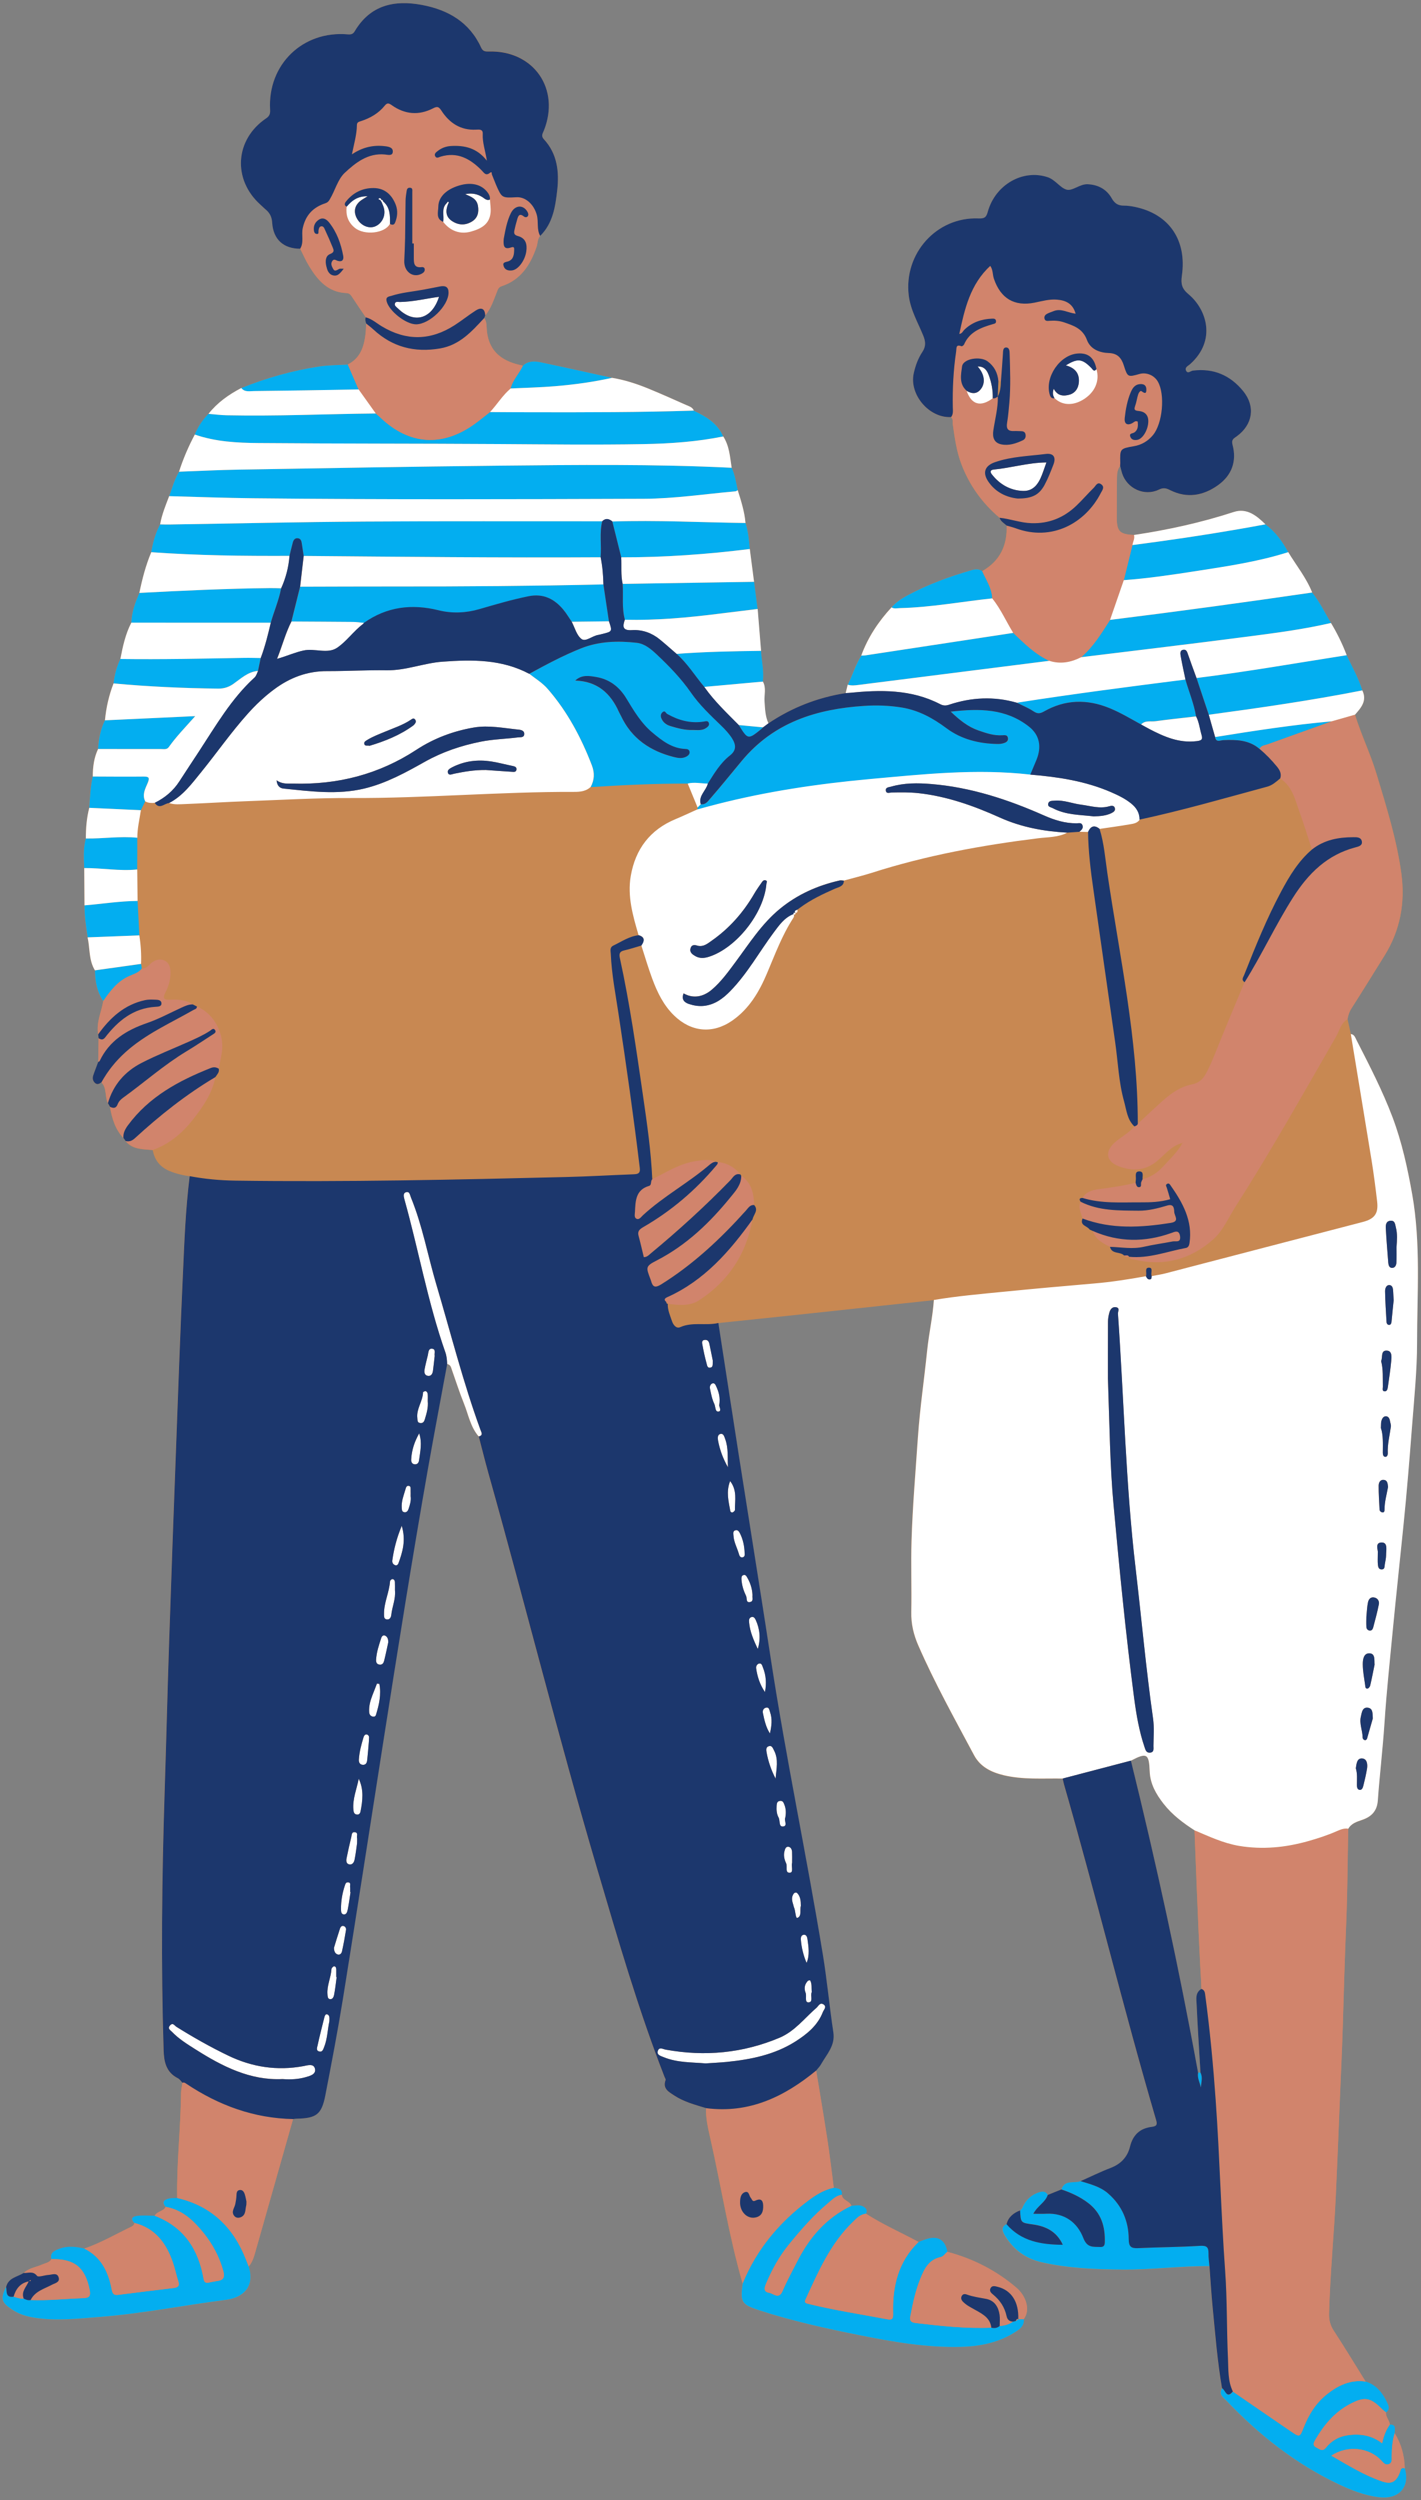 <?xml version="1.0" encoding="UTF-8" standalone="no"?><svg xmlns="http://www.w3.org/2000/svg" xmlns:xlink="http://www.w3.org/1999/xlink" fill="#000000" height="476.5" preserveAspectRatio="xMidYMid meet" version="1" viewBox="-0.5 -0.6 270.9 476.5" width="270.9" zoomAndPan="magnify"><rect x="-0.5" y="-0.6" width="270.9" height="476.5" fill="#808080" stroke="none"/><g id="change1_1"><path d="M268.72,227c-0.88-5-1.95-9.94-3.76-14.71c-1.92-5.07-4.41-9.88-6.87-14.7c-0.24-0.48-0.4-1.05-1.07-1.13 c-0.21-0.94-0.42-1.89-0.62-2.83c0,0,0,0,0,0c0.13-0.7,0.31-1.35,0.71-1.98c2.15-3.37,4.25-6.77,6.36-10.16 c2.98-4.8,3.94-10.04,3.2-15.57c-0.88-6.52-2.86-12.78-4.75-19.06c-1.15-3.83-2.92-7.43-4.09-11.25c-1.47,0.42-2.94,0.84-4.42,1.26 c-4.09,1.46-8.18,2.92-12.27,4.4c4.08-1.48,8.18-2.93,12.26-4.4c0,0,0,0,0,0c1.47-0.42,2.95-0.84,4.42-1.26 c1.18-1.33,2.35-2.66,1.4-4.63c-0.73-2.36-1.94-4.5-3-6.72c-0.81-2.14-1.81-4.18-2.99-6.14c-1.16-1.95-2.13-4.02-3.58-5.79 c-1.1-2.81-3.01-5.14-4.56-7.69c-1.1-2.05-2.46-3.9-4.35-5.3c-1.67-1.66-3.54-3.17-6.04-2.36c-6.22,2.03-12.57,3.41-19.02,4.38 c-2.72-0.13-3.27-0.67-3.28-3.32c-0.01-2.57,0.03-5.13,0.04-7.7c0-0.77,0.13-1.51,0.6-2.16c0.12,0.48,0.22,0.96,0.37,1.43 c0.92,2.92,4.27,4.47,7.01,3.13c0.86-0.42,1.39-0.29,2.18,0.11c3.22,1.61,6.34,1.03,9.13-0.98c2.6-1.87,3.58-4.55,2.74-7.68 c-0.27-1.01,0.26-1.22,0.83-1.63c3.04-2.23,3.57-5.69,1.2-8.6c-2.46-3.02-5.65-4.4-9.59-3.91c-0.42,0.05-0.96,0.67-1.29,0.03 c-0.33-0.66,0.41-0.93,0.78-1.27c5.03-4.52,3.16-10.43-0.35-13.34c-1.24-1.03-1.46-1.96-1.24-3.48c0.99-6.81-2.44-11.78-8.92-13.13 c-0.69-0.14-1.41-0.25-2.12-0.25c-1.08,0.01-1.76-0.39-2.32-1.38c-0.98-1.74-2.6-2.61-4.61-2.7c-1.48-0.06-2.88,1.33-3.98,1.04 c-1.23-0.32-2.16-1.88-3.61-2.37c-4.71-1.6-10.02,1.39-11.45,6.61c-0.3,1.11-0.71,1.28-1.76,1.24c-8-0.32-14.26,6.7-13.3,14.67 c0.34,2.81,1.75,5.16,2.77,7.68c0.45,1.1,0.53,2.04-0.17,3.09c-0.82,1.23-1.33,2.63-1.65,4.09c-0.89,4.06,2.96,8.56,7.12,8.33 c0.45,0.38,0.26,0.91,0.33,1.38c0.36,2.53,0.7,5.06,1.61,7.49c1.54,4.07,3.98,7.48,7.3,10.28c0.21,0.72,0.85,1.04,1.34,1.5 c0.16,3.81-1.29,6.76-4.65,8.69c0.25,0.58,0.55,1.14,0.83,1.71c-0.28-0.57-0.58-1.13-0.83-1.71c-0.64-0.48-1.34-0.4-2.03-0.2 c-4.19,1.21-8.28,2.7-12.14,4.76c-1.15,0.62-2.26,1.33-3.13,2.34c-2.5,2.7-4.5,5.72-5.77,9.19c-1.1,1.73-1.67,3.71-2.58,5.54 c-0.13,0.54-0.26,1.08-0.39,1.61c-5.33,0.84-10.24,2.75-14.72,5.76c-0.09,0.06-0.17,0.13-0.26,0.19c0.09-0.06,0.17-0.13,0.26-0.19 c-0.62-1.33-0.65-2.75-0.75-4.18c-0.09-1.26,0.37-2.57-0.31-3.78c0.26-1.98-0.23-3.92-0.35-5.88c-0.22-2.66-0.44-5.32-0.65-7.98 c-0.22-1.72-0.45-3.45-0.67-5.17c-0.27-2.08-0.54-4.17-0.81-6.25c-0.16-1.67-0.27-3.35-0.82-4.96c-0.18-2.16-0.84-4.2-1.48-6.25 c-0.33-1.44-0.5-2.92-1.16-4.27c-1.85-0.09-3.7-0.17-5.55-0.23c1.85,0.07,3.7,0.14,5.55,0.23c-0.31-2.05-0.43-4.15-1.6-5.97 c-1.09-2.54-3.28-3.8-5.61-4.92c-2.55,0.08-5.11,0.15-7.66,0.19c2.55-0.05,5.11-0.11,7.66-0.19c-0.25-0.64-0.87-0.8-1.41-1.04 c-2.43-1.08-4.86-2.17-7.33-3.18c-2.21-0.9-4.48-1.63-6.84-2.02c-4.53-0.99-9.06-2.02-13.6-2.96c-1.18-0.25-2.41-0.3-3.41,0.64 c-3.68-0.72-6.4-2.44-6.86-6.55c-0.1-0.86,0.04-1.77-0.51-2.54c0.06-0.15,0.12-0.31,0.18-0.46c1.1-1.33,1.62-2.95,2.24-4.52 c0.18-0.46,0.31-0.88,0.89-1.07c3.66-1.2,5.49-4.06,6.66-7.49c0.24-0.71,0.16-1.52,0.7-2.13c2.43-2.4,2.9-5.59,3.25-8.73 c0.39-3.5,0.02-6.93-2.54-9.69c-0.58-0.63-0.25-1.07-0.03-1.6c3.23-7.98-1.91-15.39-10.53-15.13c-0.67,0.02-1.09-0.05-1.41-0.75 C89,3.61,84.92,1.28,79.94,0.34c-5.25-0.98-9.83,0-12.8,4.99C66.83,5.87,66.48,6,65.82,5.95c-8.6-0.76-15.31,5.75-14.83,14.34 c0.04,0.7-0.05,1.18-0.72,1.64c-6,4.03-6.49,11.69-1.09,16.51c0.37,0.33,0.71,0.68,1.09,1c0.75,0.65,1.06,1.45,1.12,2.44 c0.21,3.15,2.15,4.92,5.33,4.93c0.57,1.12,1.08,2.27,1.74,3.34c1.64,2.69,3.62,4.96,7.11,5.1c0.58,0.02,0.83,0.38,1.11,0.82 c0.83,1.28,1.7,2.54,2.56,3.8c0.3,0.07,0.57,0.18,0.84,0.31c-0.27-0.13-0.54-0.24-0.84-0.31c-0.17,0.4-0.04,0.78,0.07,1.17 c-0.03,0.65-0.04,1.3-0.11,1.94c-0.28,2.45-0.97,4.67-3.39,5.89c0,0,0,0,0,0c-1.83,0.11-3.69,0.09-5.5,0.37 c-5.09,0.78-10.03,2.17-14.81,4.11c-2.39,1.25-4.56,2.78-6.25,4.92c-1.13,1.15-2.01,2.45-2.61,3.95c-1.22,2.27-2.22,4.63-3.01,7.08 c-0.88,1.45-1.32,3.09-1.89,4.67c5.31,0.14,10.63,0.34,15.94,0.4c-5.32-0.06-10.63-0.26-15.94-0.4c-0.67,1.76-1.4,3.5-1.72,5.38 c-0.89,1.66-1.38,3.45-1.69,5.3c-1.05,2.5-1.73,5.11-2.27,7.76c-0.79,1.81-1.47,3.66-1.53,5.67c-1.13,2.18-1.63,4.54-2.09,6.92 c-0.73,1.47-1.12,3.03-1.31,4.65c-0.88,2.26-1.41,4.61-1.64,7.03c-0.86,1.73-1.2,3.58-1.32,5.48c-0.78,1.66-1.01,3.43-1.01,5.24 c-0.44,1.97-0.53,3.97-0.66,5.97c-0.5,1.92-0.65,3.87-0.65,5.84c-0.51,1.86-0.4,3.75-0.31,5.64c0.02,2.37,0.03,4.74,0.05,7.11 c-0.02,2.06,0.29,4.08,0.6,6.11c0.46,2.09,0.2,4.35,1.4,6.28c0.01,2.09,0.39,4.09,1.59,5.86c-0.36,2.11-1.38,4.12-0.97,6.36 c0.03,0.24,0.06,0.48,0.09,0.73c-0.02,1.51-0.05,3.01-0.07,4.52c-0.32,0.86-0.67,1.71-0.96,2.58c-0.16,0.48-0.11,0.97,0.28,1.37 c0.46,0.48,0.88,0.23,1.29-0.07c1.06,1.12,0.61,2.72,1.23,3.98c0.13,0.23,0.26,0.46,0.39,0.7c0.38,2.18,0.99,4.26,2.56,5.92 c0,0,0,0,0,0c0.14,0.2,0.29,0.4,0.43,0.6c1.36,1.66,3.33,1.5,5.17,1.71c0.35,1.92,1.43,3.25,3.24,3.99c1.22,0.5,2.49,0.79,3.78,0.98 c-0.78,6.2-1,12.44-1.29,18.67c-0.52,11.33-0.92,22.66-1.34,34c-0.45,12.16-0.89,24.31-1.3,36.47c-0.31,9.48-0.54,18.96-0.85,28.43 c-0.53,16.33-0.7,32.66-0.19,49c0.07,2.23,0.47,4.22,2.7,5.34c0.36,0.18,0.6,0.58,0.9,0.88c-0.09,0.65-0.26,1.3-0.26,1.94 c-0.07,6.68-0.85,13.33-0.74,20.01c-0.54,0.03-1.1-0.02-1.62,0.11c-0.87,0.22-1.41,0.68-0.58,1.58c-0.44,0.88-1.65,0.81-2.09,1.7 c-1.09,0-2.2-0.1-3.28,0.02c-0.7,0.08-1.55,0.41-0.58,1.35c-0.05,0.36-0.29,0.56-0.6,0.71c-2.97,1.43-5.83,3.1-8.97,4.17 c-1.61-0.37-3.22-0.55-4.8,0.07c-0.84,0.33-1.8,0.69-1.46,1.95c-0.41,0.68-1.16,0.73-1.79,1.02c-1.17,0.53-2.52,0.65-3.49,1.61 c-1.22,0.75-2.93,0.89-3.36,2.66c-1.12,2.29-0.92,2.98,1.25,4.4c1.26,0.83,2.66,1.24,4.13,1.48c4.16,0.67,8.31,0.18,12.44-0.14 c8.07-0.62,16.02-2.23,24.04-3.25c3.49-0.45,5.58-2.64,4.39-6.38c0.67-0.76,0.97-1.7,1.24-2.65c2.42-8.49,4.82-16.97,7.23-25.46 c0.22-0.02,0.43-0.06,0.65-0.07c3.75-0.08,4.75-0.79,5.46-4.45c1.21-6.23,2.41-12.46,3.41-18.73c2.62-16.34,5.15-32.69,7.7-49.03 c2.7-17.26,5.43-34.52,8.47-51.74c1.17-6.63,2.43-13.25,3.65-19.87c0.69,0.1,0.77,0.68,0.95,1.19c0.75,2.11,1.42,4.24,2.26,6.31 c0.86,2.13,1.24,4.48,2.82,6.3c0.61,2.32,1.18,4.66,1.83,6.97c7.06,25.11,13.35,50.44,20.75,75.46 c3.94,13.31,7.78,26.67,12.83,39.62c0.08,0.2,0.26,0.45,0.2,0.61c-0.6,1.65,0.64,2.27,1.67,2.95c1.85,1.21,3.98,1.77,6.07,2.4 c-0.06,1.87,0.35,3.7,0.76,5.49c2.12,9.29,3.56,18.74,6.22,27.92c-0.5,3.56-0.24,4.04,3.15,5.13c6.21,2.01,12.56,3.43,18.95,4.71 c6.46,1.3,12.93,2.44,19.54,2.26c3.71-0.1,7.28-0.84,10.46-2.92c0.86-0.56,1.6-1.18,1.49-2.35c1.31-1.75,0.46-4.43-1.37-5.99 c-3.85-3.3-8.29-5.57-13.21-6.87c-0.4-2.19-1.72-3.06-3.8-2.47c-0.57,0.16-1.12,0.4-1.68,0.6c-3.34-1.79-6.82-3.32-10.01-5.38 c0.28-0.69-0.02-1.11-0.62-1.41c-0.71-0.35-1.46-0.12-2.19-0.11c-0.3-0.96-1.68-0.98-1.81-2.09c0.15-1.19-0.74-1.2-1.52-1.35 c-0.4-3.06-0.75-6.14-1.22-9.19c-0.67-4.39-1.42-8.78-2.14-13.16c0.3-0.39,0.66-0.74,0.9-1.16c1.08-1.91,2.74-3.54,2.35-6.1 c-0.74-4.93-1.19-9.9-2-14.81c-3.08-18.8-7.03-37.44-9.91-56.28c-1.99-12.99-4.09-25.96-6.12-38.94 c-1.31-8.39-2.59-16.78-3.89-25.16c-0.01,0-0.03,0-0.04,0.01c0.01,0,0.03,0,0.04-0.01c6.03-0.63,12.07-1.25,18.1-1.9 c7.66-0.82,15.33-1.65,22.99-2.47c-0.22,3.26-0.95,6.45-1.29,9.7c-0.56,5.46-1.37,10.9-1.75,16.39c-0.45,6.58-1.01,13.15-1.22,19.73 c-0.14,4.54,0.04,9.1-0.05,13.64c-0.04,2.25,0.46,4.34,1.33,6.36c3.13,7.18,6.96,14.01,10.63,20.92c1.19,2.23,3.25,3.26,5.64,3.83 c3.72,0.9,7.5,0.59,11.26,0.64c0.09,0.37,0.16,0.75,0.26,1.12c6.1,21.21,11.31,42.66,17.52,63.84c0.24,0.82,0.31,1.3-0.75,1.42 c-2.27,0.26-3.64,1.53-4.19,3.78c-0.49,1.99-1.75,3.31-3.71,4.06c-1.94,0.74-3.81,1.67-5.71,2.51c-1.24,0.46-3.03-0.36-3.65,1.55 c-0.87,0.35-1.74,0.7-2.61,1.05c-0.39-0.69-0.92-0.73-1.65-0.5c-1.63,0.52-2.65,1.62-3.29,3.14c-0.11,0.1-0.22,0.21-0.33,0.31 c0-0.01,0-0.01,0-0.01c-1.25,0.5-2.24,1.26-2.59,2.65c-1.17,0.58-0.75,1.46-0.3,2.2c1.6,2.66,3.95,4.38,6.96,5.07 c5.09,1.16,10.27,1.36,15.48,1.4c5.53,0.04,11.02-0.69,16.55-0.66c0.2,2.67,0.36,5.34,0.62,8c0.5,5.09,0.9,10.2,1.77,15.25 c-0.76,1.2,0.31,1.81,0.91,2.44c6.14,6.45,13.04,11.89,21.11,15.76c2.53,1.21,5.14,2.25,7.94,2.58c3.8,0.46,5.93-1.99,4.9-5.5 c-0.05-2.41-0.66-4.66-1.93-6.72c-0.03-0.7,0.39-1.64-0.9-1.65c-0.1-0.82-0.81-1.44-0.76-2.3c0.83-0.62,0.47-1.36,0.14-2.04 c-0.86-1.76-2.03-3.22-4-3.84c-2.02-3.24-4-6.51-6.09-9.71c-0.67-1.03-0.92-2.04-0.89-3.23c0.19-7.54,0.95-15.04,1.29-22.57 c0.23-5.13,0.46-10.26,0.65-15.4c0.21-5.46,0.49-10.92,0.66-16.38c0.2-6.72,0.4-13.44,0.67-20.16c0.24-5.96,0.26-11.93,0.38-17.89 c0.59-1.05,1.66-1.35,2.69-1.71c1.75-0.61,2.8-1.69,2.94-3.69c0.35-4.88,0.93-9.75,1.26-14.64c0.4-6.09,1.05-12.15,1.63-18.21 c0.62-6.5,1.33-12.99,1.99-19.48c0.65-6.39,1.17-12.79,1.66-19.2c0.4-5.22,0.94-10.44,0.94-15.66 C269.65,245.88,270.38,236.4,268.72,227z M189.97,74.37C189.97,74.37,189.97,74.37,189.97,74.37c-0.02,0.05-0.04,0.11-0.06,0.16 C189.93,74.47,189.95,74.42,189.97,74.37z M189.66,76.6c0.05-0.54,0.08-1.09,0.07-1.64l0,0C189.74,75.52,189.71,76.06,189.66,76.6z M190.06,74.05C190.06,74.05,190.06,74.05,190.06,74.05c0.03-0.11,0.06-0.22,0.08-0.33c0,0,0,0,0,0 C190.12,73.83,190.09,73.94,190.06,74.05z M190.3,72.07c-0.08,0-0.15-0.01-0.23-0.01C190.15,72.07,190.23,72.07,190.3,72.07 C190.3,72.07,190.3,72.07,190.3,72.07z M0.98,436.86c0.18,0.23,0.5,0.35,1.1,0.26c0.33-1.14,0.89-2.04,1.84-2.55 c-0.95,0.51-1.52,1.41-1.84,2.55C1.49,437.21,1.16,437.09,0.98,436.86z M4.03,437.48c-0.17,0.02-0.34,0.02-0.5,0 C3.69,437.49,3.85,437.49,4.03,437.48c0.1,0.06,0.21,0.11,0.31,0.15C4.23,437.58,4.13,437.53,4.03,437.48z M4.15,435.71 c0.25-0.51,0.6-0.98,0.82-1.5c0,0,0,0,0,0C4.75,434.72,4.39,435.2,4.15,435.71z M193.63,441.41L193.63,441.41 c-0.16,0.11-0.33,0.23-0.49,0.34C193.31,441.64,193.47,441.53,193.63,441.41z M141.49,417.21c-0.73,0.26-0.88,1.05-0.9,1.8 c-0.04,0.91,0.27,1.74,0.8,2.3c-0.53-0.56-0.85-1.38-0.8-2.3C140.61,418.26,140.76,417.47,141.49,417.21z M212.24,238.07 C212.24,238.07,212.24,238.07,212.24,238.07c0.15,0.04,0.29,0.07,0.44,0.1C212.53,238.14,212.39,238.11,212.24,238.07z M211.8,237.91C211.8,237.91,211.8,237.91,211.8,237.91c0.1,0.05,0.2,0.09,0.31,0.12c0,0,0,0,0,0 C212,238,211.89,237.96,211.8,237.91z M211.41,237.63C211.41,237.63,211.41,237.63,211.41,237.63c0.07,0.08,0.15,0.15,0.24,0.21 c0,0,0,0,0,0C211.57,237.78,211.49,237.71,211.41,237.63z M211.09,237.01c-0.7-0.34-1.38-0.69-1.96-1.16 C209.7,236.32,210.39,236.67,211.09,237.01c0.05,0.21,0.13,0.37,0.23,0.5c0,0,0,0,0,0C211.22,237.38,211.13,237.22,211.09,237.01z M205.87,231.63C205.87,231.63,205.87,231.62,205.87,231.63C205.87,231.62,205.87,231.63,205.87,231.63 c-0.07,0.17-0.11,0.32-0.13,0.45C205.75,231.95,205.79,231.8,205.87,231.63z M216.04,224.17c-0.02,0.21-0.03,0.42-0.05,0.63 c-0.45,0.12-0.9,0.23-1.35,0.32c0.45-0.1,0.9-0.2,1.35-0.32C216.01,224.59,216.02,224.38,216.04,224.17z M224.94,217.22 L224.94,217.22C224.94,217.22,224.94,217.22,224.94,217.22L224.94,217.22z M205.27,157.93c-0.77,0.05-1.53,0.11-2.3,0.16 C203.73,158.04,204.5,157.99,205.27,157.93c0.55,0.01,1.11,0.02,1.66,0.03C206.37,157.95,205.82,157.94,205.27,157.93z M207.82,234 C207.82,234,207.82,234,207.82,234c-0.2-0.09-0.41-0.19-0.61-0.28C207.41,233.82,207.62,233.91,207.82,234z M239.64,142.12 c0.6,0.49,1.16,1.01,1.7,1.56C240.8,143.14,240.24,142.61,239.64,142.12c-0.26-0.21-0.52-0.4-0.78-0.57 C239.12,141.72,239.38,141.91,239.64,142.12z M211.11,117.55c0.31-0.88,0.61-1.77,0.92-2.65 C211.73,115.78,211.42,116.66,211.11,117.55c-0.81,1.26-1.61,2.54-2.49,3.75C209.5,120.09,210.3,118.81,211.11,117.55z M208.52,69.73c0.07,0.21,0.12,0.43,0.15,0.64C208.64,70.16,208.59,69.94,208.52,69.73c-0.16-0.81-0.42-1.44-0.78-1.92 C208.11,68.29,208.37,68.93,208.52,69.73z M205.61,124.65L205.61,124.65c-0.24,0.12-0.49,0.24-0.73,0.34 C205.13,124.88,205.37,124.77,205.61,124.65z M121.24,177.61c-0.4-1.38-0.81-2.76-1.12-4.16 C120.44,174.85,120.84,176.24,121.24,177.61c-0.9,0.1-1.71,0.41-2.5,0.78C119.53,178.02,120.35,177.71,121.24,177.61z M132.44,153.68c-1.39,0.62-2.76,1.27-4.17,1.86C129.68,154.95,131.06,154.3,132.44,153.68z M114.04,103.03 c0.02,0.86,0.04,1.72-0.04,2.58c0.17,0.85,0.3,1.71,0.38,2.57c0.08,0.86,0.13,1.73,0.15,2.6c0.06,0.41,0.12,0.82,0.18,1.23 c-0.06-0.41-0.12-0.82-0.18-1.23c-0.02-0.87-0.06-1.74-0.15-2.6c-0.08-0.86-0.21-1.72-0.38-2.58 C114.08,104.75,114.07,103.89,114.04,103.03z M118.25,113.25c0.01-0.86,0.02-1.71-0.04-2.57c-0.19-0.84-0.23-1.68-0.24-2.52 c0.01,0.85,0.06,1.69,0.24,2.52C118.26,111.53,118.25,112.39,118.25,113.25z M102.82,126.49c-0.81,0.43-1.62,0.87-2.42,1.31h0 C101.21,127.36,102.01,126.93,102.82,126.49z M118.46,180.52c1.12-0.24,2.21-0.62,3.31-0.94c0.31-0.43,0.49-0.83,0.44-1.17 c0.05,0.34-0.13,0.74-0.44,1.17C120.67,179.9,119.58,180.27,118.46,180.52z M140.13,223.15c-0.16,0.02-0.29,0.07-0.42,0.14 C139.83,223.22,139.97,223.17,140.13,223.15z M140.66,223.2c0.05,0.09,0.1,0.18,0.15,0.27C140.75,223.38,140.7,223.29,140.66,223.2 c-0.19-0.05-0.35-0.06-0.5-0.05C140.3,223.14,140.47,223.15,140.66,223.2z M134.45,148.74c0.61-0.97,1.21-1.95,1.89-2.87 C135.66,146.79,135.06,147.77,134.45,148.74c-0.06,0.25-0.16,0.49-0.28,0.72C134.29,149.23,134.39,149,134.45,148.74z M133.54,138.43c-0.62,0.19-1.28,0.1-1.93,0.12c-1.12,0.04-2.2-0.17-3.26-0.45c1.06,0.28,2.14,0.49,3.26,0.45 C132.26,138.53,132.92,138.62,133.54,138.43z M96.97,73.03c-0.05,0.14-0.09,0.27-0.13,0.41l0,0C96.88,73.3,96.93,73.16,96.97,73.03z M73.84,42.06c0.21,0.13,0.43,0.19,0.61,0.14C74.27,42.25,74.05,42.19,73.84,42.06c-0.27,0.52-0.78,0.93-1.41,1.21 C73.06,42.99,73.57,42.58,73.84,42.06z M72.17,37.46c-0.05,0.03-0.11,0.06-0.16,0.08c0,0,0,0,0,0 C72.07,37.52,72.12,37.49,72.17,37.46z M53.1,111.52c0.9-1.96,1.42-4.02,1.59-6.18c0.21-0.83,0.4-1.67,0.63-2.5 c-0.22,0.83-0.42,1.66-0.62,2.5C54.52,107.49,53.99,109.55,53.1,111.52c-0.2,1.04-0.5,2.05-0.83,3.05 C52.59,113.57,52.9,112.56,53.1,111.52z M49.2,124.81c0.21-0.55,0.4-1.1,0.58-1.65c0.53-1.67,0.95-3.37,1.34-5.07h0 c-0.39,1.71-0.81,3.41-1.34,5.07C49.6,123.71,49.41,124.26,49.2,124.81c-0.17,0.81-0.34,1.63-0.51,2.44 C48.86,126.44,49.03,125.62,49.2,124.81z M48.69,127.25L48.69,127.25c-0.06,0.14-0.12,0.28-0.17,0.42 C48.58,127.53,48.63,127.39,48.69,127.25z M29.63,152.96C29.63,152.96,29.63,152.96,29.63,152.96c0.03,0.01,0.06,0.03,0.09,0.03 c0,0,0,0,0,0C29.69,152.99,29.66,152.97,29.63,152.96z M29.4,152.83c-0.03-0.02-0.06-0.04-0.09-0.07c0,0,0,0,0,0 C29.34,152.78,29.37,152.81,29.4,152.83C29.4,152.83,29.4,152.83,29.4,152.83z M30.43,152.93c-0.03,0.01-0.07,0.02-0.1,0.03 c0,0,0,0,0,0C30.37,152.95,30.4,152.94,30.43,152.93C30.43,152.93,30.43,152.93,30.43,152.93z M30.02,153.03 C30.02,153.03,30.02,153.03,30.02,153.03C30.02,153.03,30.02,153.03,30.02,153.03z M29.01,152.4c0,0,0.01,0.01,0.01,0.01 C29.01,152.4,29.01,152.4,29.01,152.4c-0.25,0.03-0.5,0.03-0.75,0.02C28.5,152.43,28.75,152.42,29.01,152.4z M27.54,183.65 C27.54,183.65,27.54,183.65,27.54,183.65c-0.1,0.08-0.21,0.14-0.32,0.19c0,0,0,0,0,0C27.33,183.78,27.44,183.72,27.54,183.65z M24.81,185.14c0.64-0.26,1.28-0.56,1.72-1.15c0.2,0.01,0.38-0.03,0.54-0.09c0,0,0,0,0,0c-0.16,0.06-0.34,0.1-0.54,0.09 C26.09,184.58,25.45,184.87,24.81,185.14z M27.66,183.55C27.66,183.55,27.66,183.55,27.66,183.55c0.02-0.01,0.03-0.02,0.05-0.04 C27.69,183.53,27.68,183.54,27.66,183.55z M126.8,247.87L126.8,247.87c-0.12,0-0.19-0.05-0.23-0.11 C126.61,247.82,126.68,247.87,126.8,247.87z M126.78,247.88L126.78,247.88C126.78,247.88,126.78,247.88,126.78,247.88 c-0.01,0.3,0.02,0.58,0.06,0.87C126.8,248.47,126.77,248.18,126.78,247.88z M133,251.75C133,251.75,133,251.75,133,251.75 c-0.37,0-0.74,0-1.11,0.01C132.25,251.74,132.62,251.74,133,251.75z M133.87,251.75c0,0,0.01,0,0.01,0c0.14,0,0.28,0,0.43,0 c0,0,0,0,0.01,0C134.16,251.75,134.01,251.75,133.87,251.75z M135.4,251.69c-0.12,0.01-0.25,0.02-0.37,0.03c0,0,0.01,0,0.01,0 C135.16,251.71,135.28,251.7,135.4,251.69C135.39,251.69,135.4,251.69,135.4,251.69z M143.6,230.11c0.06-0.34,0-0.69-0.35-1.08 c0,0,0,0,0,0C143.6,229.41,143.66,229.77,143.6,230.11z M151.51,172.76L151.51,172.76L151.51,172.76L151.51,172.76L151.51,172.76 c0.15-0.11,0.31-0.23,0.46-0.34c0.47-0.35,0.96-0.68,1.46-0.99c0,0-0.01,0-0.01,0.01c-0.49,0.31-0.98,0.63-1.44,0.98 C151.82,172.53,151.67,172.65,151.51,172.76L151.51,172.76z M153.87,171.17c-0.01,0-0.01,0.01-0.02,0.01 c0.37-0.22,0.75-0.44,1.13-0.65c0,0,0,0-0.01,0C154.61,170.74,154.24,170.95,153.87,171.17z M155.43,170.3 C155.42,170.3,155.42,170.3,155.43,170.3c0.5-0.26,1.01-0.51,1.52-0.75C156.43,169.78,155.93,170.03,155.43,170.3z M159.25,168.53 c0.12-0.05,0.24-0.1,0.36-0.15c0,0,0,0,0,0C159.5,168.44,159.38,168.49,159.25,168.53z M159.7,168.34 C159.7,168.34,159.7,168.34,159.7,168.34c0.12-0.06,0.23-0.13,0.33-0.22c0.09-0.09,0.16-0.2,0.22-0.32c0,0,0,0,0,0 c-0.06,0.12-0.13,0.23-0.22,0.32C159.93,168.2,159.82,168.27,159.7,168.34z M160.39,167.22c0,0.19-0.04,0.34-0.09,0.47c0,0,0,0,0,0 C160.35,167.56,160.39,167.41,160.39,167.22c0.89-0.25,1.79-0.48,2.69-0.72C162.18,166.75,161.28,166.98,160.39,167.22z M228.36,394.4c-0.15,0.01-0.31,0.01-0.46,0.02c-3.63-19.96-7.95-39.76-12.8-59.46c3.01-1.57,3.44-1.34,3.57,2.02 c0.09,2.41,1.2,4.35,2.64,6.19c1.64,2.1,3.7,3.65,5.91,5.07c0.34,8.55,0.64,17.11,1.08,25.66c0.08,1.52,0.2,3.04,0.23,4.57 c-1.18,0.68-0.96,1.87-0.92,2.89C227.81,385.71,228.1,390.05,228.36,394.4C228.36,394.4,228.36,394.4,228.36,394.4z M229.29,349.13 c1.38,0.58,2.76,1.15,4.19,1.57C232.04,350.27,230.66,349.71,229.29,349.13z M234.53,455.18c-0.37-0.75-0.57-1.52-0.7-2.31 C233.95,453.66,234.16,454.44,234.53,455.18c3.69,2.53,7.37,5.07,11.06,7.59C241.9,460.26,238.21,457.72,234.53,455.18z" fill="#c88852"/></g><g id="change2_1"><path d="M31.75,93.97c0.57-1.58,1.01-3.21,1.89-4.67c3.83-0.14,7.66-0.34,11.49-0.4 c16.49-0.28,32.98-0.57,49.48-0.75c14.79-0.16,29.59-0.33,44.38,0.4c0.65,1.35,0.83,2.83,1.16,4.27c-0.14,0.07-0.28,0.2-0.43,0.22 c-5.83,0.51-11.63,1.4-17.51,1.42c-24.84,0.09-49.67,0.18-74.51-0.1C42.37,94.3,37.06,94.1,31.75,93.97z M68.96,98.8 c-12.38,0.09-24.75,0.37-37.13,0.56c-0.6,0.01-1.2-0.01-1.81-0.02c-0.89,1.66-1.38,3.45-1.69,5.3c8.77,0.63,17.56,0.74,26.35,0.7 c0.21-0.83,0.4-1.67,0.63-2.5c0.14-0.5,0.39-0.93,1-0.85c0.51,0.07,0.65,0.49,0.72,0.95c0.11,0.8,0.24,1.6,0.36,2.4 c18.87,0.16,37.73,0.37,56.6,0.26c0.21-2.28-0.26-4.6,0.32-6.87C99.2,98.75,84.08,98.69,68.96,98.8z M101.11,77.97 c-2.73-0.01-5.47-0.02-8.2-0.04c-1.03,0.8-2.04,1.65-3.11,2.4c-6.09,4.29-12.3,3.83-17.69-1.26c-0.32-0.3-0.65-0.58-0.98-0.87 c-9.48,0.09-18.96,0.55-28.45,0.34c-1.15-0.03-2.29-0.18-3.44-0.27c-1.13,1.15-2.01,2.45-2.61,3.95c3.95,1.37,8.07,1.58,12.17,1.62 c15.25,0.13,30.5,0.09,45.75,0.19c9.21,0.06,18.42,0.18,27.64,0.01c5.11-0.09,10.17-0.45,15.18-1.46c-1.09-2.54-3.28-3.8-5.61-4.92 C121.55,77.98,111.33,77.99,101.11,77.97z M144.24,439.71c6.21,2.01,12.56,3.43,18.95,4.71c6.46,1.3,12.93,2.44,19.54,2.26 c3.71-0.1,7.28-0.84,10.46-2.92c0.86-0.56,1.6-1.18,1.49-2.35c-0.35,0-0.71,0-1.06,0c0,0,0.04-0.02,0.04-0.02 c-0.17,0.12-0.34,0.24-0.52,0.36c-0.17,0.04-0.35,0.07-0.52,0.11c-0.76,0.54-1.62,0.78-2.54,0.83c-0.47,0.41-1.01,0.47-1.59,0.32 c-4.82,0.2-9.58-0.32-14.35-0.88c-1.03-0.12-1.26-0.43-1.06-1.44c0.46-2.36,0.94-4.7,1.85-6.94c0.77-1.91,1.6-3.72,3.94-4.2 c0.46-0.09,0.83-0.66,1.24-1.01c-0.4-2.19-1.72-3.06-3.8-2.47c-0.57,0.16-1.12,0.4-1.68,0.6c-3.88,3.73-5.01,8.48-4.86,13.63 c0.03,1.03-0.17,1.29-1.1,1.12c-5.05-0.96-10.14-1.72-15.14-2.96c-0.62-0.15-0.67-0.38-0.42-0.9c2.4-5.23,4.7-10.53,8.93-14.64 c0.74-0.72,1.44-1.52,2.58-1.62c0.28-0.69-0.02-1.11-0.62-1.41c-0.71-0.35-1.46-0.12-2.19-0.11c-4.7,2.24-7.93,5.93-10.26,10.49 c-0.97,1.9-2.01,3.78-2.85,5.74c-0.73,1.71-1.72,0.5-2.56,0.36c-1.12-0.18-0.94-0.92-0.6-1.74c1.13-2.7,2.53-5.23,4.38-7.49 c2.29-2.8,4.66-5.54,7.45-7.86c0.79-0.66,1.51-1.45,2.62-1.59c0.15-1.19-0.74-1.2-1.52-1.35c-1.87,0.38-3.44,1.37-4.93,2.49 c-5.53,4.16-9.82,9.3-12.45,15.74C140.58,438.13,140.85,438.61,144.24,439.71z M31.67,418.41c-0.87,0.22-1.41,0.68-0.58,1.58 c3.11,0.54,5.25,2.55,7.13,4.86c1.77,2.17,3.09,4.61,3.84,7.35c0.32,1.18,0.09,1.75-1.13,1.91c-0.54,0.07-1.07,0.2-1.61,0.3 c-0.57,0.11-0.89,0-1.01-0.68c-0.98-5.65-3.77-9.93-9.33-12.05c-1.09,0-2.2-0.1-3.28,0.02c-0.7,0.08-1.55,0.41-0.58,1.35 c4.04,1.02,6.13,3.94,7.38,7.64c0.38,1.14,0.61,2.32,0.99,3.46c0.3,0.89-0.04,1.2-0.87,1.3c-3.52,0.42-7.04,0.86-10.55,1.3 c-0.77,0.1-1.11-0.09-1.27-0.98c-0.62-3.33-1.98-6.24-5.24-7.84c-1.61-0.37-3.22-0.55-4.8,0.07c-0.84,0.33-1.8,0.69-1.46,1.95 c4.44-0.09,6.44,1.59,7.29,5.86c0.26,1.29-0.17,1.54-1.24,1.57c-3.34,0.11-6.66,0.5-10.01,0.36c-0.48,0.09-0.91-0.06-1.32-0.28 c-0.68,0.08-1.3-0.19-1.94-0.36c-1.6,0.24-1.23-1.02-1.42-1.86c-1.12,2.29-0.92,2.98,1.25,4.4c1.26,0.83,2.66,1.24,4.13,1.48 c4.16,0.67,8.31,0.18,12.44-0.14c8.07-0.62,16.02-2.23,24.04-3.25c3.49-0.45,5.58-2.64,4.39-6.38c-0.18-0.46-0.36-0.91-0.54-1.37 c-2.4-6.1-6.59-10.19-13.09-11.68C32.74,418.33,32.18,418.28,31.67,418.41z M249.65,112.33c-12.83,1.87-25.67,3.63-38.53,5.22 c-1.63,2.53-3.18,5.11-5.5,7.1c10.64-1.31,21.29-2.57,31.92-3.95c5.26-0.69,10.52-1.37,15.7-2.57 C252.07,116.17,251.1,114.1,249.65,112.33z M201.85,416.66c1.82,0.62,3.53,1.39,5.09,2.57c2.53,1.92,3.28,4.52,3.19,7.52 c-0.02,0.63-0.25,0.9-0.87,0.88c-1.34-0.06-2.48,0.23-3.23-1.72c-1.14-2.95-3.58-4.79-7.05-4.62c-0.74,0.04-1.49,0.01-2.47,0.01 c0.75-1.5,2.28-2.15,2.74-3.59c-0.39-0.69-0.92-0.73-1.65-0.5c-1.63,0.52-2.65,1.62-3.29,3.14c-0.11,0.11-0.23,0.22-0.34,0.32 c0,0,0.01-0.03,0.01-0.03c0.12,2.44,0.13,2.36,2.47,2.69c2.4,0.34,4.48,1.29,5.67,3.87c-4.17-0.03-7.92-0.67-10.73-3.92 c-1.17,0.58-0.75,1.46-0.3,2.2c1.6,2.66,3.95,4.38,6.96,5.07c5.09,1.16,10.27,1.36,15.48,1.4c5.53,0.04,11.02-0.69,16.55-0.66 c-0.07-0.81-0.2-1.63-0.18-2.44c0.03-1.21-0.37-1.52-1.66-1.43c-3.92,0.25-7.86,0.25-11.78,0.44c-1.32,0.06-1.76-0.29-1.77-1.7 c-0.01-3.42-1.26-6.38-3.89-8.69c-1.53-1.35-3.43-1.8-5.29-2.38C204.26,415.57,202.47,414.75,201.85,416.66z M233.37,457 c6.14,6.45,13.03,11.89,21.11,15.76c2.53,1.21,5.14,2.25,7.94,2.58c3.8,0.46,5.93-1.99,4.9-5.5c-0.84-0.25-0.78,0.4-0.99,0.9 c-0.72,1.73-1.62,2.17-3.35,1.58c-3.43-1.17-6.49-3.08-9.67-4.9c3.06-2.05,7.23-1.59,9.58,0.97c0.38,0.41,0.74,0.88,1.38,0.64 c0.66-0.25,0.55-0.87,0.55-1.41c0.01-1.52,0.12-3.03,0.57-4.5c-0.03-0.7,0.39-1.64-0.9-1.65c-0.75,1.03-1.2,2.19-1.48,3.59 c-2.02-1.56-4.3-1.89-6.68-1.52c-1.62,0.25-3.01,1.05-4.03,2.34c-0.68,0.85-1.22,0.3-1.83-0.01c-0.81-0.41-0.52-0.93-0.2-1.49 c1.61-2.79,3.6-5.19,6.52-6.76c2.73-1.47,3.92-1.37,6.08,0.81c0.27,0.27,0.58,0.49,0.87,0.74c0.83-0.62,0.47-1.36,0.14-2.04 c-0.86-1.76-2.03-3.22-4-3.84c-2.87-0.42-5.23,0.69-7.4,2.42c-2.12,1.68-3.48,3.89-4.45,6.37c-0.72,1.83-0.75,1.84-2.41,0.71 c-3.7-2.52-7.38-5.06-11.06-7.59c-1.21,1.51-1.41-0.31-2.07-0.63C231.7,455.76,232.77,456.36,233.37,457z M229.95,135.62 c9.79-1.32,19.57-2.74,29.27-4.64c-0.73-2.36-1.94-4.5-3-6.72c-9.53,1.49-19.04,3.17-28.62,4.35 C228.38,130.95,229.17,133.29,229.95,135.62z M192.67,120.02c-9.38,1.43-18.77,2.86-28.15,4.28c-0.27,0.04-0.54,0.04-0.82,0.05 c-1.1,1.73-1.67,3.71-2.58,5.54c0.7,0.23,1.42,0.13,2.12,0.04c12.1-1.52,24.2-3.06,36.3-4.59 C196.84,124.09,194.77,122.04,192.67,120.02z M240.74,99.33c-6.8,1.26-13.63,2.36-20.49,3.3c-1.62,0.22-3.24,0.43-4.86,0.65 c-0.55,2.23-1.1,4.47-1.65,6.7c4.64-0.34,9.25-1.03,13.84-1.74c5.89-0.91,11.8-1.78,17.51-3.6 C243.99,102.58,242.63,100.74,240.74,99.33z M24.54,118.07c8.86,0,17.72,0.01,26.58,0.01c0.62-2.2,1.55-4.31,1.98-6.56 c-0.71-0.01-1.42-0.05-2.13-0.04c-8.31,0.09-16.6,0.48-24.9,0.92C25.28,114.21,24.6,116.06,24.54,118.07z M136.61,116.35 c2.44-0.3,4.88-0.6,7.32-0.9c-0.22-1.72-0.45-3.45-0.67-5.17c-8.35,0.13-16.7,0.26-25.05,0.4c0.16,2.28-0.19,4.58,0.42,6.83 C124.65,117.65,130.64,117.1,136.61,116.35z M117.93,105.62c8.21,0.01,16.37-0.57,24.51-1.59c-0.16-1.67-0.27-3.35-0.82-4.96 c-8.46-0.1-16.93-0.56-25.39-0.28C116.8,101.07,117.37,103.34,117.93,105.62z M21.15,129.64c6.64,0.62,13.3,0.92,19.96,0.99 c1.09,0.01,1.97-0.26,2.88-0.9c1.46-1.01,2.79-2.32,4.7-2.49c0.17-0.81,0.34-1.63,0.51-2.44c-1.04-0.01-2.08-0.05-3.12-0.03 c-7.88,0.14-15.75,0.32-23.63,0.21C21.73,126.46,21.33,128.02,21.15,129.64z M18.19,142.15c3.99,0,7.99,0.01,11.98,0.01 c0.53,0,1.12,0.16,1.51-0.39c1.42-1.99,3.12-3.74,5.03-5.89c-6.01,0.28-11.61,0.54-17.21,0.8 C18.65,138.39,18.32,140.24,18.19,142.15z M133.76,130.32c3.72-0.34,7.45-0.67,11.17-1.01c0.26-1.98-0.23-3.92-0.35-5.88 c-5.37,0.07-10.74,0.18-16.11,0.58C130.56,125.85,131.99,128.22,133.76,130.32z M186.76,108.26c-0.64-0.48-1.34-0.4-2.03-0.2 c-4.19,1.21-8.28,2.7-12.14,4.76c-1.15,0.62-2.26,1.33-3.13,2.34c0.51,0.32,1.05,0.15,1.6,0.14c5.92-0.15,11.73-1.23,17.6-1.86 C188.6,111.5,187.5,109.95,186.76,108.26z M65.81,68.88c-1.83,0.11-3.69,0.09-5.5,0.37c-5.09,0.78-10.03,2.17-14.81,4.11 c0.65,0.83,1.59,0.58,2.41,0.58c6.66-0.07,13.31-0.19,19.96-0.29C67.19,72.05,66.5,70.46,65.81,68.88z M15.61,171.94 c-0.02,2.06,0.29,4.08,0.6,6.11c3.29-0.13,6.57-0.25,9.86-0.38c-0.11-2.19-0.22-4.39-0.34-6.58 C22.33,171.12,18.98,171.67,15.61,171.94z M16.52,153.36c3.28,0.15,6.56,0.3,9.84,0.45c0.27-0.56,0.55-1.12,0.82-1.68 c-0.65-1.29,0.02-2.45,0.48-3.57c0.41-0.99,0.16-1.18-0.83-1.17c-3.22,0.04-6.44,0-9.66-0.01 C16.74,149.35,16.65,151.35,16.52,153.36z M25.67,159.05c-3.27-0.33-6.54,0.21-9.81,0.14c-0.51,1.86-0.4,3.75-0.31,5.64 c3.37-0.02,6.72,0.63,10.1,0.27C25.67,163.09,25.67,161.07,25.67,159.05z M102.6,68.45c-1.18-0.25-2.41-0.3-3.41,0.64 c-0.69,1.5-1.95,2.7-2.34,4.35c2.84-0.14,5.69-0.21,8.52-0.44c3.64-0.3,7.25-0.8,10.82-1.59C111.66,70.42,107.14,69.4,102.6,68.45z M19.19,190.19c1.33-1.94,2.72-3.79,4.99-4.78c0.83-0.37,1.76-0.63,2.36-1.41c-0.05-0.3-0.1-0.6-0.14-0.89 c-2.93,0.41-5.86,0.82-8.79,1.23C17.61,186.43,17.99,188.42,19.19,190.19z M197.14,144.17c0.99-2.45,0.59-4.69-1.45-6.29 c-4.39-3.45-9.46-3.49-14.92-2.85c1.72,1.62,3.27,2.88,5.24,3.57c1.51,0.53,2.99,1.04,4.62,0.93c0.42-0.03,0.94-0.11,1.05,0.51 c0.11,0.64-0.38,0.87-0.86,1.01c-0.36,0.11-0.75,0.15-1.13,0.14c-3.52-0.07-6.86-0.87-9.71-2.99c-2.59-1.93-5.3-3.43-8.54-3.96 c-2.4-0.39-4.81-0.46-7.2-0.31c-9.04,0.59-17.16,3.1-23.29,10.46c-2.02,2.43-4.01,4.9-6.09,7.29c-0.47,0.54-0.9,1.14-1.75,0.98 c-0.21,0.22-0.41,0.43-0.62,0.65c-0.01,0.13-0.03,0.25-0.04,0.38c1.26-0.34,2.53-0.69,3.79-1.01c9.51-2.43,19.16-3.86,28.93-4.76 c10.25-0.94,20.47-2.06,30.77-0.87C196.35,146.08,196.75,145.13,197.14,144.17z M130.6,148.74c1.28-0.32,2.57,0.01,3.85,0.01 c1.23-1.94,2.4-3.93,4.23-5.37c1.28-1.01,1.16-2.07,0.38-3.29c-0.6-0.93-1.35-1.72-2.14-2.48c-2.02-1.94-4.07-3.88-5.65-6.17 c-1.86-2.69-4.09-4.99-6.44-7.21c-1.13-1.06-2.36-2.14-3.9-2.32c-3.6-0.41-7.22-0.3-10.65,1.06c-3.41,1.36-6.65,3.1-9.87,4.85 c1.21,0.94,2.53,1.74,3.54,2.91c3.74,4.31,6.38,9.27,8.41,14.57c0.54,1.42,0.48,2.78-0.25,4.11 C118.26,149.02,124.42,148.72,130.6,148.74z M113.17,128.44c2.51,0.42,4.39,1.87,5.71,4.05c1.42,2.34,2.81,4.72,4.95,6.51 c1.86,1.55,3.75,3.05,6.33,3.15c0.36,0.01,0.69,0.12,0.78,0.47c0.1,0.42-0.17,0.73-0.52,0.94c-0.77,0.45-1.6,0.34-2.4,0.14 c-4.53-1.13-8.11-3.51-10.15-7.87c-0.12-0.25-0.27-0.48-0.38-0.73c-1.6-3.6-4.16-5.86-8.35-5.98 C110.38,127.95,111.83,128.22,113.17,128.44z M127.3,137.79c-0.75-0.23-1.38-0.69-1.7-1.43c-0.17-0.4-0.18-0.86,0.2-1.2 c0.49-0.43,0.6,0.16,0.89,0.32c2.17,1.23,4.48,1.86,6.99,1.46c0.37-0.06,0.8-0.23,0.96,0.28c0.14,0.43-0.18,0.71-0.5,0.93 c-0.78,0.55-1.67,0.39-2.53,0.41C130.12,138.59,128.7,138.21,127.3,137.79z M232.69,140.46c2.49-0.11,4.91-0.05,6.95,1.66 c0.28-0.67,0.96-0.66,1.5-0.86c4.08-1.48,8.18-2.93,12.26-4.4c-7.46,0.67-14.86,1.81-22.24,3 C231.31,140.98,232.16,140.49,232.69,140.46z M55.07,117.86c3.91,0.02,7.83,0.04,11.74,0.08c0.7,0.01,1.4,0.11,2.1,0.18 c4.36-3.07,9.12-3.65,14.22-2.39c2.59,0.64,5.19,0.53,7.78-0.22c3.09-0.9,6.18-1.81,9.35-2.45c2.82-0.57,4.92,0.47,6.65,2.55 c0.59,0.71,1.06,1.53,1.59,2.29c2.36-0.03,4.73-0.06,7.09-0.09c-0.35-2.34-0.7-4.69-1.05-7.03c-13.36,0.3-26.71,0.42-40.07,0.39 c-5.91-0.01-11.82,0.02-17.74,0.04C56.17,113.43,55.62,115.65,55.07,117.86z M196.5,134.95c0.75,0.49,1.23,0.5,2.02,0.05 c4.01-2.29,8.18-2.39,12.43-0.67c2.13,0.86,4.08,2.04,6.08,3.14c0.77-0.86,1.83-0.5,2.75-0.63c2.57-0.36,5.16-0.62,7.74-0.92 c-0.4-2.43-1.36-4.69-2.03-7.03c-10.74,1.37-21.47,2.75-32.17,4.42C194.39,133.86,195.52,134.3,196.5,134.95z M144.63,138.36 c0.12-0.1,0.23-0.22,0.34-0.34c-1.55-0.15-3.1-0.3-4.65-0.44C142.08,140.41,142.09,140.41,144.63,138.36z M228.45,397.22 c0.04-0.95,0.38-1.9-0.09-2.83c-0.15,0.01-0.31,0.01-0.46,0.02C227.73,395.42,228.21,396.3,228.45,397.22z" fill="#03aef0"/></g><g id="change3_1"><path d="M227.22,348.25c2.76,1.16,5.46,2.45,8.45,2.96c4.5,0.76,8.89,0.32,13.25-0.91c1.84-0.52,3.64-1.12,5.4-1.88 c0.69-0.3,1.41-0.62,2.21-0.47c-0.12,5.96-0.13,11.93-0.38,17.89c-0.27,6.72-0.48,13.44-0.67,20.16 c-0.16,5.46-0.45,10.92-0.66,16.38c-0.2,5.13-0.42,10.27-0.65,15.4c-0.34,7.53-1.1,15.03-1.29,22.57c-0.03,1.19,0.22,2.21,0.89,3.23 c2.09,3.2,4.07,6.47,6.09,9.71c-2.87-0.42-5.23,0.69-7.4,2.42c-2.12,1.68-3.48,3.89-4.45,6.37c-0.72,1.83-0.75,1.84-2.41,0.71 c-3.7-2.52-7.38-5.06-11.06-7.59c-0.98-1.99-0.83-4.17-0.93-6.27c-0.26-5.58-0.14-11.18-0.54-16.74 c-0.78-10.81-1.03-21.66-1.8-32.47c-0.47-6.66-1.09-13.3-1.98-19.92c-0.07-0.56-0.08-1.11-0.75-1.31c-0.03-1.53-0.16-3.05-0.23-4.57 C227.86,365.35,227.57,356.8,227.22,348.25z M216.92,228.54c1.84,0.01,3.73-0.04,5.64-0.6c-0.21-0.72-0.42-1.47-0.66-2.22 c-0.08-0.25-0.29-0.47,0.05-0.69c0.34-0.22,0.53,0.06,0.65,0.24c2.33,3.32,4.28,6.77,3.63,11.07c-0.06,0.42-0.26,0.81-0.64,0.88 c-3.61,0.66-7.1,2.07-10.87,1.69c0.23,0.48,0.73,0.48,1.13,0.57c5.62,1.29,10.58-0.04,14.9-3.84c1.94-1.71,2.89-4.09,4.24-6.2 c6.78-10.61,12.94-21.58,19.22-32.48c0.65-1.13,0.91-2.57,2.17-3.31c0.13-0.7,0.31-1.35,0.71-1.98c2.15-3.37,4.25-6.77,6.36-10.16 c2.98-4.8,3.94-10.04,3.2-15.57c-0.88-6.52-2.86-12.78-4.75-19.06c-1.15-3.83-2.92-7.43-4.09-11.25c-1.47,0.42-2.94,0.84-4.42,1.26 c-4.09,1.46-8.18,2.92-12.27,4.4c-0.54,0.19-1.22,0.19-1.5,0.86c1.23,1,2.32,2.15,3.33,3.38c0.54,0.66,0.92,1.36,0.63,2.25 c2.36,1.54,2.85,4.16,3.72,6.53c0.84,2.31,1.54,4.66,2.3,7c2.3-1.82,4.99-2.34,7.84-2.34c0.67,0,1.46-0.04,1.65,0.73 c0.22,0.88-0.64,1.05-1.24,1.21c-5.35,1.42-8.92,4.93-11.83,9.49c-3.35,5.25-5.95,10.92-9.26,16.18c-1.65,3.98-3.34,7.95-4.95,11.95 c-0.75,1.88-1.47,3.77-2.45,5.55c-0.58,1.05-1.37,1.74-2.63,1.99c-3.05,0.6-5.16,2.74-7.34,4.73c-1.01,0.92-2,1.86-3,2.8 c-0.1,0.31-0.38,0.38-0.64,0.5c-1.03,1.22-2.47,1.94-3.65,2.97c-2.02,1.75-1.78,3.69,0.73,4.62c2.52,0.94,4.97,0.86,7.22-0.98 c1.54-1.26,2.78-2.97,4.86-3.48c0.06-0.04,0.11-0.09,0.17-0.13c-0.01,0.04,0,0.09-0.03,0.1c-0.03,0.03-0.09,0.03-0.13,0.04 c-0.96,1.77-2.45,3.12-3.78,4.58c-1.03,1.13-2.32,1.94-3.83,2.33c-0.09,0.19-0.19,0.37-0.26,0.57c-0.12,0.32,0.13,0.87-0.34,0.94 c-0.53,0.09-0.61-0.45-0.73-0.85c-1.79,0.48-3.62,0.73-5.45,1.02c-1.67,0.27-3.58,0.13-4.69,1.87 C209.48,228.81,213.22,228.52,216.92,228.54z M181.15,80.31c0.36,2.53,0.7,5.06,1.61,7.49c1.54,4.07,3.98,7.48,7.3,10.28 c2.05,0.2,3.98,0.97,6.07,1.03c3.39,0.1,6.2-1.06,8.59-3.35c1.15-1.1,2.19-2.3,3.32-3.42c0.37-0.37,0.68-1.19,1.43-0.61 c0.67,0.53,0.15,1.12-0.1,1.61c-2.98,5.82-9.38,9.28-16.24,6.74c-0.56-0.21-1.14-0.34-1.72-0.51c0.16,3.81-1.29,6.76-4.65,8.69 c0.74,1.69,1.84,3.24,1.9,5.18c1.62,2.02,2.66,4.4,4.01,6.58c2.1,2.02,4.17,4.07,6.87,5.32c2.13,0.69,4.14,0.29,6.08-0.69 c2.31-1.99,3.87-4.57,5.5-7.1c0.87-2.52,1.75-5.05,2.62-7.57c0.55-2.23,1.1-4.47,1.65-6.7c0.09-0.64,0.49-1.23,0.29-1.92 c-2.72-0.13-3.27-0.67-3.28-3.32c-0.01-2.57,0.03-5.13,0.04-7.7c0-0.77,0.13-1.51,0.6-2.16c0.01-0.16,0.03-0.33,0.03-0.49 c-0.07-2.76-0.07-2.76,2.6-3.23c1.47-0.26,2.67-0.98,3.62-2.1c1.86-2.21,2.36-7.73,0.95-10.2c-0.69-1.22-2.18-1.84-3.5-1.47 c-2.22,0.63-2.28,0.63-2.99-1.61c-0.46-1.46-1.21-2.34-2.88-2.38c-1.79-0.05-3.51-0.77-4.15-2.48c-0.81-2.19-2.56-2.75-4.41-3.38 c-0.91-0.31-1.81-0.35-2.75-0.28c-0.34,0.03-0.82,0.11-0.94-0.42c-0.1-0.45,0.17-0.75,0.52-0.93c0.38-0.2,0.81-0.32,1.21-0.49 c1.44-0.58,2.74,0.32,4.21,0.49c-0.54-1.97-1.93-2.55-3.61-2.69c-1.44-0.11-2.82,0.3-4.22,0.58c-3.87,0.77-6.47-0.81-7.75-4.55 c-0.27-0.8-0.15-1.72-0.7-2.46c-3.83,3.53-4.89,8.2-5.9,12.98c0.57-0.1,0.68-0.52,0.94-0.78c1.48-1.45,3.3-2.07,5.33-2.14 c0.31-0.01,0.68,0,0.73,0.46c0.04,0.43-0.23,0.47-0.59,0.58c-2.27,0.65-4.45,1.45-5.5,3.87c-0.07,0.16-0.38,0.39-0.49,0.35 c-1.13-0.45-0.93,0.4-1.02,0.99c-0.52,3.53-0.71,7.08-0.64,10.65c0.01,0.65,0.11,1.32-0.32,1.89 C181.27,79.3,181.08,79.83,181.15,80.31z M183.8,73.9c-1.51-1.32-1.1-3.1-0.89-4.67c0.2-1.45,3.42-2.01,4.87-0.95 c1.27,0.93,1.92,2.21,2.05,3.77c0.16,0.01,0.32,0.02,0.47,0.02c0.13-1.74,0.27-3.48,0.38-5.23c0.03-0.5,0-1.18,0.56-1.2 c0.71-0.04,0.71,0.75,0.72,1.24c0.09,3.07,0.22,6.13-0.05,9.2c-0.11,1.31-0.22,2.62-0.44,3.91c-0.2,1.17,0.22,1.64,1.37,1.57 c0.38-0.02,0.77,0.02,1.15,0.02c0.47,0,0.9,0.06,1,0.62c0.09,0.47-0.04,0.89-0.5,1.11c-1.3,0.62-2.68,1.08-4.11,0.79 c-1.38-0.28-1.73-1.32-1.53-2.65c0.32-2.15,0.91-4.28,0.86-6.48c-0.29,0.22-0.58,0.43-0.97,0.34 C186.45,77.03,184.7,76.53,183.8,73.9z M199.62,74.59c-0.98-3.33,1.95-7.59,5.36-7.83c1.99-0.14,3.13,0.82,3.55,2.97 c0.69,2.27-0.3,4.51-2.6,5.88c-1.96,1.16-4.03,1.03-5.38-0.33C199.97,75.4,199.74,75.03,199.62,74.59z M187.86,91.1 c-1.11-1.69-0.55-2.97,1.34-3.62c3.13-1.09,6.42-1.15,9.65-1.56c1.48-0.19,2.02,0.61,1.48,2.01c-0.51,1.31-1.02,2.64-1.69,3.88 c-1.03,1.91-2.39,2.62-5.14,2.6C191.54,94.22,189.33,93.33,187.86,91.1z M215.44,79.99c-1.08,0.61-1.63,0.14-1.52-0.94 c0.18-1.67,0.49-3.35,1.15-4.91c0.32-0.77,0.78-1.47,1.74-1.54c0.69-0.05,1.2,0.18,1.23,0.96c0.03,0.91-0.28,0.86-0.92,0.38 c-0.23-0.17-0.55,0.32-0.64,0.62c-0.22,0.73-0.32,1.49-0.58,2.2c-0.27,0.75-0.06,0.89,0.69,0.96c1.18,0.11,1.87,0.78,1.82,2.08 c-0.06,1.54-1.05,3.24-2.09,3.42c-0.58,0.1-1.15,0-1.35-0.63c-0.21-0.65,0.4-0.55,0.74-0.76c0.79-0.5,0.76-1.33,0.69-2.1 C215.93,79.52,215.72,79.84,215.44,79.99z M58.45,50.16c1.64,2.69,3.62,4.96,7.11,5.1c0.58,0.02,0.83,0.38,1.11,0.82 c0.83,1.28,1.7,2.54,2.56,3.8c1.18,0.3,2.07,1.12,3.08,1.73c4.67,2.81,9.28,2.72,13.84-0.22c1.37-0.88,2.65-1.92,4.03-2.8 c1.04-0.67,1.77-0.42,1.82,0.95c1.1-1.33,1.62-2.95,2.24-4.52c0.18-0.46,0.31-0.88,0.89-1.07c3.66-1.2,5.49-4.06,6.66-7.49 c0.24-0.71,0.16-1.52,0.7-2.13c-0.7-1.25-0.28-2.67-0.64-3.99c-0.54-2-2.14-3.48-3.88-3.38c-2.79,0.15-2.8,0.16-3.9-2.38 c-0.28-0.65-0.51-1.32-0.79-1.97c-0.06-0.14,0.09-0.68-0.41-0.27c-0.78,0.62-1.12-0.09-1.58-0.55c-2.16-2.17-4.6-3.54-7.8-2.56 c-0.34,0.1-0.75,0.4-1.01-0.08c-0.24-0.44,0.13-0.72,0.42-0.96c0.74-0.59,1.59-0.93,2.55-0.99c2.63-0.16,4.99,0.36,6.88,2.8 c-0.29-1.91-0.87-3.46-0.79-5.13c0.05-0.9-0.64-0.82-1.28-0.79c-2.92,0.15-5.04-1.24-6.57-3.58c-0.48-0.73-0.73-0.94-1.59-0.5 c-2.72,1.41-5.4,1.2-7.9-0.58c-0.55-0.39-0.87-0.5-1.33,0.07c-1.2,1.49-2.79,2.41-4.6,2.98c-0.35,0.11-0.71,0.19-0.72,0.73 c-0.02,1.84-0.56,3.6-0.95,5.59c2.02-1.36,4.06-1.81,6.26-1.56c0.71,0.08,1.61,0.24,1.53,1.11c-0.08,0.8-0.94,0.53-1.51,0.47 c-3.23-0.31-5.6,1.59-7.66,3.51c-1.33,1.24-1.84,3.4-2.86,5.08c-0.26,0.42-0.41,0.57-0.86,0.72c-2.28,0.76-3.72,2.23-4.27,4.7 c-0.3,1.33,0.27,2.73-0.5,3.96C57.29,47.93,57.8,49.09,58.45,50.16z M65.41,37.85c1.36-1.74,3.2-2.66,5.36-2.62 c2.04,0.04,3.41,1.25,4.15,3.15c0.46,1.18,0.34,2.34-0.13,3.48c-0.18,0.45-0.56,0.43-0.95,0.2c-0.97,1.86-4.9,2.26-6.71,0.76 c-1.31-1.08-1.73-2.42-1.55-4.04C65.08,38.55,65.17,38.14,65.41,37.85z M93.02,39.84c-0.17,2.3-1.82,3.16-3.75,3.7 c-2.03,0.57-3.92-0.1-5.28-1.85c-1.44-0.59-0.93-1.88-0.92-2.89c0.02-1.96,1.72-3.49,4.4-4.15c2.25-0.56,4.17,0.08,5.18,1.71 c0.22,0.35,0.29,0.69,0.26,1.08C92.95,38.24,93.08,39.05,93.02,39.84z M73.2,56.79c-0.2-0.85,0.43-0.87,0.92-1.02 c1.98-0.63,4.05-0.8,6.08-1.17c1.07-0.19,2.13-0.42,3.2-0.62c0.98-0.19,1.63,0.07,1.61,1.21c-0.04,2.54-3.63,6.02-6.2,6.01 C76.85,61.2,73.64,58.64,73.2,56.79z M96.89,39.99c0.76-1.51,2.29-1.61,3.1-0.3c0.18,0.3,0.31,0.62,0.11,0.91 c-0.17,0.26-0.52,0.23-0.74,0.06c-0.89-0.72-1.11-0.04-1.3,0.62c-0.2,0.68-0.38,1.36-0.52,2.05c-0.11,0.52-0.03,0.88,0.65,1.05 c1.51,0.39,1.83,1.56,1.62,2.95c-0.26,1.74-1.52,3.46-2.69,3.6c-0.69,0.09-1.36-0.06-1.62-0.79c-0.28-0.81,0.36-0.75,0.9-0.94 c1.03-0.37,1.1-1.38,1.11-2.31c0.01-0.45-0.23-0.46-0.64-0.32c-1.36,0.46-1.46-0.4-1.38-1.64C95.81,43.4,96.08,41.6,96.89,39.99z M78.39,48.43c0,1.03-0.04,2.07,1.5,1.88c0.29-0.04,0.56,0.09,0.58,0.42c0.03,0.44-0.28,0.68-0.63,0.86 c-1.68,0.84-3.36-0.47-3.27-2.52c0.06-1.42,0.13-2.83,0.16-4.25c0.04-2.4,0.04-4.81,0.09-7.21c0.01-0.6,0.11-1.19,0.2-1.78 c0.05-0.32,0.13-0.65,0.58-0.65c0.61,0,0.5,0.46,0.5,0.81c0.01,3.27,0,6.55,0,9.82c0.1,0,0.19,0,0.29,0 C78.39,46.68,78.39,47.56,78.39,48.43z M62.98,51.89c-0.87-0.21-1.11-1.03-1.29-1.76c-0.21-0.88-0.19-1.95,0.73-2.31 c0.88-0.35,0.69-0.77,0.47-1.3c-0.45-1.11-0.93-2.21-1.44-3.29c-0.15-0.31-0.31-0.79-0.78-0.68c-0.34,0.08-0.42,0.48-0.47,0.8 c-0.05,0.28,0.15,0.75-0.42,0.63c-0.27-0.06-0.41-0.32-0.45-0.62c-0.12-0.92,0.24-1.65,0.98-2.11c0.72-0.45,1.38-0.09,1.87,0.51 c1.51,1.87,2.29,4.08,2.73,6.4c0.13,0.69-0.13,1.21-1,0.98c-0.38-0.1-0.77-0.54-1.12,0.07c-0.3,0.52-0.04,0.97,0.17,1.4 c0.35,0.69,0.78,0.23,1.21,0.04c0.17-0.08,0.41-0.01,0.83-0.01C64.38,51.39,63.94,52.12,62.98,51.89z M134.86,406.66 c2.12,9.29,3.56,18.74,6.22,27.92c2.63-6.45,6.92-11.59,12.45-15.74c1.49-1.12,3.06-2.11,4.93-2.49c-0.4-3.06-0.75-6.14-1.22-9.19 c-0.67-4.39-1.42-8.78-2.14-13.16c-6.1,5.03-12.82,8.25-21,7.19C134.04,403.04,134.46,404.87,134.86,406.66z M141.49,417.21 c0.84-0.31,0.79,0.69,1.15,1.09c0.23,0.25,0.27,0.8,0.83,0.53c0.95-0.47,1.48-0.2,1.52,0.88c0.05,1.14-0.25,2.1-1.55,2.33 c-1.57,0.27-2.94-1.19-2.85-3.02C140.61,418.26,140.76,417.47,141.49,417.21z M96.84,73.44c0.4-1.66,1.65-2.85,2.34-4.35 c-3.68-0.72-6.4-2.44-6.86-6.55c-0.1-0.86,0.04-1.77-0.51-2.54c-2.38,2.56-4.67,5.16-8.44,5.8c-4.86,0.83-9.08-0.25-12.69-3.62 c-0.44-0.41-0.92-0.76-1.38-1.14c-0.03,0.65-0.04,1.3-0.11,1.94c-0.28,2.45-0.97,4.67-3.39,5.89c0.69,1.58,1.38,3.17,2.07,4.75 c1.09,1.53,2.18,3.05,3.27,4.58c0.33,0.29,0.66,0.57,0.98,0.87c5.39,5.09,11.6,5.54,17.69,1.26c1.07-0.75,2.07-1.6,3.11-2.4 C94.27,76.48,95.31,74.74,96.84,73.44z M34.02,398.29c-0.07,6.68-0.85,13.33-0.74,20.01c6.5,1.5,10.7,5.58,13.09,11.68 c0.18,0.46,0.36,0.91,0.54,1.37c0.67-0.76,0.97-1.7,1.24-2.65c2.42-8.49,4.82-16.97,7.23-25.46c-7.48-0.14-14.19-2.6-20.36-6.71 c-0.22-0.15-0.44-0.33-0.74-0.18C34.2,396.99,34.03,397.64,34.02,398.29z M46.43,419.72c-0.22,0.81-0.01,1.83-1.03,2.25 c-0.41,0.17-0.89,0.16-1.22-0.21c-0.7-0.81,0.01-1.53,0.17-2.3c0.11-0.53,0.2-1.07,0.22-1.61c0.02-0.47,0.05-0.94,0.55-1.05 c0.59-0.13,0.89,0.34,1.04,0.83c0.16,0.52,0.24,1.06,0.31,1.36C46.45,419.39,46.47,419.56,46.43,419.72z M164.61,421.3 c-1.14,0.1-1.84,0.9-2.58,1.62c-4.23,4.11-6.53,9.41-8.93,14.64c-0.24,0.53-0.19,0.75,0.42,0.9c5,1.23,10.09,2,15.14,2.96 c0.93,0.18,1.13-0.09,1.1-1.12c-0.15-5.15,0.98-9.89,4.86-13.63C171.29,424.88,167.81,423.35,164.61,421.3z M36.32,191.92 c-4.4,2.51-9.08,4.57-12.9,8.02c-1.85,1.66-3.37,3.57-4.57,5.73c1.06,1.12,0.61,2.72,1.23,3.98c1.02-3.5,3.26-6.05,6.42-7.67 c2.86-1.47,5.87-2.64,8.81-3.96c1.44-0.64,2.88-1.28,4.21-2.14c0.24-0.16,0.62-0.67,0.97-0.17c0.3,0.44-0.13,0.67-0.45,0.87 c-1.65,1.06-3.27,2.16-4.95,3.17c-4.32,2.6-8.08,5.95-12.15,8.89c-0.44,0.32-0.83,0.72-1.03,1.26c-0.29,0.78-0.82,0.74-1.44,0.45 c0.38,2.18,0.99,4.26,2.56,5.92c-0.07-0.92,0.3-1.65,0.85-2.39c4.02-5.45,9.68-8.5,15.79-10.93c0.58-0.23,1.05-0.17,1.53,0.13 c0.2-1.01,0.42-2.01,0.58-3.03c0.57-3.66-1.49-7.48-4.72-8.82C37.03,191.7,36.66,191.73,36.32,191.92z M193.31,435.42 c-3.85-3.3-8.29-5.57-13.21-6.87c-0.41,0.35-0.78,0.91-1.24,1.01c-2.34,0.48-3.17,2.28-3.94,4.2c-0.9,2.24-1.39,4.58-1.85,6.94 c-0.2,1.01,0.03,1.32,1.06,1.44c4.77,0.57,9.54,1.08,14.35,0.88c-0.2-1.85-1.64-2.59-3.03-3.37c-0.86-0.48-1.75-0.9-2.43-1.64 c-0.29-0.31-0.38-0.69-0.17-1.05c0.22-0.38,0.56-0.41,0.98-0.25c1.18,0.44,2.43,0.59,3.66,0.82c1.6,0.31,2.33,1.53,2.56,3.04 c0.1,0.69,0.02,1.42,0.02,2.12c0.92-0.05,1.78-0.29,2.54-0.83c-0.71-0.01-1.1-0.4-1.24-1.07c-0.35-1.68-1.25-3.01-2.56-4.08 c-0.39-0.32-0.79-0.69-0.48-1.24c0.31-0.56,0.88-0.35,1.33-0.24c2.65,0.65,4.07,2.91,3.94,6.18c0.35,0,0.71,0,1.06,0 C195.99,439.66,195.14,436.99,193.31,435.42z M24.53,423.77c-2.97,1.43-5.83,3.1-8.97,4.17c3.25,1.6,4.62,4.51,5.24,7.84 c0.17,0.9,0.51,1.08,1.27,0.98c3.52-0.44,7.03-0.88,10.55-1.3c0.83-0.1,1.17-0.41,0.87-1.3c-0.38-1.14-0.6-2.33-0.99-3.46 c-1.25-3.7-3.34-6.62-7.38-7.64C25.08,423.43,24.84,423.62,24.53,423.77z M24.18,185.4c-2.26,0.99-3.66,2.84-4.99,4.78 c-0.36,2.11-1.38,4.12-0.97,6.36c2.27-3.17,5.02-5.7,8.98-6.53c0.58-0.12,1.2-0.1,1.8-0.08c0.53,0.02,1.25,0.01,1.28,0.7 c0.03,0.64-0.67,0.63-1.13,0.66c-4.23,0.26-7.15,2.66-9.6,5.83c-0.43,0.55-0.79,0.44-1.25,0.16c-0.02,1.51-0.05,3.01-0.07,4.52 c0.09-0.05,0.23-0.08,0.27-0.16c1.84-3.88,5.11-5.91,9.03-7.25c2.25-0.77,4.38-1.93,6.56-2.93c0.7-0.32,1.38-0.64,2.17-0.63 c-1.34-0.91-2.86-0.97-4.39-0.9c-1.1,0.05-1.4-0.28-0.87-1.31c0.66-1.27,1.06-2.63,1-4.08c-0.03-0.86-0.31-1.67-1.11-2.06 c-0.85-0.41-1.7-0.19-2.45,0.38c-0.59,0.45-1.02,1.18-1.91,1.14C25.94,184.78,25.01,185.04,24.18,185.4z M263.72,459.16 c-0.29-0.25-0.6-0.47-0.87-0.74c-2.16-2.18-3.35-2.28-6.08-0.81c-2.91,1.57-4.9,3.97-6.52,6.76c-0.32,0.56-0.61,1.08,0.2,1.49 c0.61,0.31,1.15,0.86,1.83,0.01c1.02-1.29,2.41-2.09,4.03-2.34c2.38-0.37,4.66-0.03,6.68,1.52c0.28-1.4,0.73-2.56,1.48-3.59 C264.38,460.65,263.67,460.03,263.72,459.16z M25.21,216.32c-0.56,0.52-1.07,0.68-1.75,0.54c1.36,1.66,3.33,1.5,5.17,1.71 c3.13-1.12,5.55-3.15,7.6-5.73c1.95-2.47,3.71-5.02,4.34-8.17C35,207.96,29.97,211.96,25.21,216.32z M159.99,417.69 c-1.11,0.14-1.83,0.93-2.62,1.59c-2.79,2.32-5.17,5.06-7.45,7.86c-1.85,2.26-3.25,4.8-4.38,7.49c-0.34,0.82-0.52,1.56,0.6,1.74 c0.85,0.14,1.84,1.35,2.56-0.36c0.83-1.96,1.87-3.84,2.85-5.74c2.33-4.56,5.56-8.25,10.26-10.49 C161.49,418.82,160.12,418.8,159.99,417.69z M7.51,430.98c-1.17,0.53-2.52,0.65-3.49,1.61c0.86,0.07,1.75-0.45,2.55,0.55 c0.25,0.31,1.41-0.13,2.16-0.17c0.71-0.04,1.69-0.52,1.97,0.51c0.25,0.9-0.72,1.05-1.32,1.37c-1.47,0.78-3.21,1.21-4.03,2.9 c3.35,0.14,6.67-0.24,10.01-0.36c1.07-0.04,1.5-0.29,1.24-1.57c-0.85-4.26-2.85-5.95-7.29-5.86C8.9,430.64,8.14,430.7,7.51,430.98z M28.99,421.69c5.56,2.12,8.35,6.39,9.33,12.05c0.12,0.68,0.44,0.8,1.01,0.68c0.53-0.11,1.07-0.23,1.61-0.3 c1.21-0.16,1.45-0.73,1.13-1.91c-0.75-2.74-2.07-5.18-3.84-7.35c-1.88-2.31-4.02-4.32-7.13-4.86 C30.64,420.87,29.43,420.81,28.99,421.69z M265.38,463.11c-0.45,1.47-0.56,2.98-0.57,4.5c0,0.53,0.11,1.16-0.55,1.41 c-0.63,0.24-1-0.23-1.38-0.64c-2.35-2.56-6.52-3.02-9.58-0.97c3.19,1.82,6.24,3.73,9.67,4.9c1.73,0.59,2.63,0.15,3.35-1.58 c0.21-0.5,0.15-1.15,0.99-0.9C267.27,467.42,266.65,465.17,265.38,463.11z M138.73,227.57c-3.93,4.83-8.36,9.09-13.98,11.99 c-2.21,1.14-2.14,1.28-1.25,3.62c0.04,0.1,0.08,0.2,0.11,0.31c0.31,1.17,0.77,1.38,1.92,0.67c6.15-3.83,11.37-8.73,16.18-14.09 c0.43-0.48,0.76-1.1,1.55-1.04c-0.05-2.19-0.48-4.22-2.45-5.56C140.81,225.19,139.7,226.38,138.73,227.57z M136.01,221.54 c-3.95,4.7-8.55,8.61-13.86,11.68c-0.67,0.39-1.17,0.76-0.93,1.65c0.37,1.37,0.68,2.75,1.01,4.1c0.65-0.02,0.98-0.43,1.34-0.73 c5.28-4.37,10.33-8.97,15.11-13.88c0.54-0.55,0.91-1.46,1.97-1.16c-1.13-1.37-2.57-2.17-4.34-2.36 C136.38,221.15,136.2,221.31,136.01,221.54z M126.71,246.59c-0.47,0.21-0.76,0.47-0.21,0.92c0.19,0.05,0.32,0.14,0.3,0.36 c0,0-0.02,0.01-0.02,0.01c2.07,0.27,4.2,0.52,6.04-0.69c5.58-3.67,8.99-8.82,10.13-15.43C138.6,237.86,133.74,243.42,126.71,246.59z M123.23,225.39c-2.57,0.76-2.59,2.87-2.69,4.94c-0.02,0.46-0.2,1.11,0.31,1.34c0.51,0.22,0.86-0.36,1.2-0.67 c3.91-3.61,8.63-6.15,12.66-9.59c0.36-0.3,0.77-0.62,1.3-0.61c-1.26-0.53-2.54-0.3-3.82-0.12c-3.08,0.44-5.64,2.13-8.35,3.46 C123.46,224.47,123.78,225.23,123.23,225.39z M205.87,231.63c5.52,2.07,11.16,1.73,16.83,0.83c1.75-0.28,0.68-1.34,0.65-2.09 c-0.03-0.83-0.17-1.55-1.35-1.21c-1.78,0.52-3.57,1-5.45,0.98c-3.76-0.04-7.55,0.06-11.05-1.71 C204.97,229.57,205.63,230.58,205.87,231.63z M211.09,237.01c2.16,0.06,4.32,0.49,6.49-0.02c1.8-0.42,3.64-0.65,5.46-1.01 c0.58-0.11,1.58,0.31,1.41-0.98c-0.17-1.3-1-0.87-1.67-0.63c-5.04,1.8-10.03,1.78-14.97-0.39 C208.34,235.61,209.69,236.33,211.09,237.01z M214.75,238.94c-0.21-0.49-0.64-0.23-0.98-0.29C214.02,239,214.4,238.92,214.75,238.94 z M207.84,234.01c-0.21-0.1-0.42-0.19-0.63-0.29C207.42,233.82,207.63,233.92,207.84,234.01z M193.66,441.39 c-0.36-0.16-0.4,0.16-0.52,0.36C193.32,441.63,193.49,441.51,193.66,441.39z M5.02,434.19c-1.64,0.32-2.49,1.41-2.93,2.93 c0.64,0.17,1.26,0.43,1.94,0.36c-0.54-1.36,0.54-2.25,0.97-3.32L5.02,434.19z M4.99,434.15c0.13-0.01,0.27-0.02,0.4-0.03 c-0.03-0.07-0.06-0.13-0.09-0.2c-0.09,0.09-0.19,0.17-0.28,0.26C5.02,434.19,4.99,434.15,4.99,434.15z" fill="#d1846c"/></g><g id="change4_1"><path d="M257.02,196.47c0.67,0.08,0.83,0.66,1.07,1.13c2.46,4.82,4.95,9.62,6.87,14.7c1.8,4.77,2.87,9.71,3.76,14.71 c1.66,9.39,0.93,18.88,0.93,28.33c0,5.22-0.54,10.45-0.94,15.66c-0.49,6.4-1.01,12.81-1.66,19.2c-0.66,6.5-1.36,12.99-1.99,19.48 c-0.58,6.07-1.23,12.13-1.63,18.21c-0.32,4.89-0.91,9.75-1.26,14.64c-0.14,2-1.19,3.08-2.94,3.69c-1.03,0.36-2.1,0.66-2.69,1.71 c-0.8-0.15-1.52,0.17-2.21,0.47c-1.75,0.77-3.56,1.36-5.4,1.88c-4.36,1.23-8.75,1.67-13.25,0.91c-2.99-0.51-5.7-1.8-8.45-2.96 c-2.2-1.42-4.27-2.97-5.91-5.07c-1.44-1.85-2.55-3.78-2.64-6.19c-0.13-3.36-0.56-3.6-3.57-2.02c-4.34,1.14-8.68,2.28-13.02,3.41 c-3.76-0.06-7.54,0.25-11.26-0.64c-2.39-0.58-4.45-1.6-5.64-3.83c-3.68-6.9-7.5-13.74-10.63-20.92c-0.88-2.01-1.38-4.1-1.33-6.36 c0.09-4.55-0.09-9.1,0.05-13.64c0.21-6.59,0.77-13.16,1.22-19.73c0.38-5.49,1.19-10.92,1.75-16.39c0.33-3.24,1.06-6.44,1.29-9.7 c4.43-0.74,8.9-1.13,13.36-1.57c5.72-0.57,11.45-1.08,17.18-1.57c3.33-0.28,6.62-0.8,9.9-1.39c0.16,0.34,0.34,0.68,0.79,0.61 c0.34-0.06,0.24-0.4,0.31-0.63c0.91-0.18,1.84-0.31,2.73-0.55c12.49-3.25,24.98-6.52,37.48-9.76c2.23-0.58,3.02-1.58,2.75-3.89 c-0.31-2.66-0.65-5.33-1.08-7.97C259.66,212.44,258.33,204.46,257.02,196.47z M210.71,262.12c0.32,9.08,0.39,16.66,1.08,24.19 c1.12,12.22,2.31,24.44,3.9,36.61c0.42,3.2,0.96,6.39,2,9.46c0.18,0.53,0.32,1.11,1.04,1.05c0.82-0.07,0.66-0.76,0.66-1.27 c0.01-1.75,0.17-3.54-0.08-5.26c-1.35-9.5-2.2-19.05-3.32-28.58c-1.9-16.13-2.23-32.36-3.37-48.54c-0.03-0.43,0.42-1.08-0.33-1.24 c-0.7-0.15-1.13,0.36-1.3,0.99c-0.16,0.57-0.27,1.18-0.27,1.77C210.7,255.42,210.71,259.53,210.71,262.12z M265.74,237.08 c0.08-1.26,0.19-2.52-0.13-3.75c-0.14-0.54-0.14-1.33-0.99-1.28c-0.9,0.05-0.97,0.81-0.93,1.47c0.12,2.18,0.3,4.36,0.47,6.54 c0.04,0.45,0.18,0.96,0.69,0.98c0.59,0.03,0.84-0.5,0.86-1C265.77,239.05,265.74,238.07,265.74,237.08z M259.98,307.54 c0,0.45-0.03,1.21,0.01,1.96c0.02,0.34,0.27,0.63,0.63,0.66c0.38,0.04,0.58-0.26,0.67-0.59c0.38-1.47,0.79-2.93,1.08-4.42 c0.12-0.61-0.23-1.2-0.95-1.31c-0.69-0.1-1.02,0.42-1.13,0.95C260.11,305.59,260.09,306.41,259.98,307.54z M261.55,316.67 c-0.07-0.89,0.17-2.13-0.96-2.18c-1.16-0.05-1.3,1.24-1.29,2.13c0.01,1.3,0.26,2.6,0.45,3.9c0.04,0.28,0,0.76,0.48,0.68 c0.2-0.03,0.44-0.35,0.49-0.58C261.03,319.31,261.28,317.97,261.55,316.67z M262.79,258.79c0.43,1.61,0.3,3.25,0.34,4.89 c0.01,0.33-0.21,0.89,0.38,0.89c0.43,0,0.53-0.5,0.58-0.87c0.23-1.61,0.48-3.23,0.63-4.85c0.07-0.78,0.22-1.96-0.78-2.04 C262.65,256.69,263.14,258.05,262.79,258.79z M262.76,271.55c0.45,1.34,0.37,3.04,0.36,4.73c0,0.36,0.1,0.74,0.45,0.77 c0.37,0.03,0.52-0.38,0.5-0.71c-0.08-1.72,0.36-3.36,0.59-5.04c0.05-0.36-0.12-0.75-0.18-1.12c-0.08-0.48-0.34-0.89-0.83-0.86 c-0.46,0.03-0.7,0.5-0.81,0.92C262.77,270.55,262.8,270.89,262.76,271.55z M261.22,326.91c-0.06-0.92,0.04-1.89-0.9-2.04 c-1.13-0.18-1.2,0.95-1.38,1.66c-0.34,1.35,0.32,2.66,0.33,4.01c0,0.22,0.2,0.52,0.52,0.51c0.11,0,0.28-0.16,0.32-0.28 C260.51,329.43,260.88,328.09,261.22,326.91z M265.18,247.23c-0.03-0.52-0.05-1.07-0.08-1.61c-0.03-0.55-0.07-1.24-0.69-1.3 c-0.67-0.06-0.87,0.7-0.86,1.18c0.03,1.96,0.17,3.91,0.28,5.87c0.02,0.29,0.22,0.55,0.5,0.54c0.28-0.01,0.42-0.26,0.45-0.58 C264.9,249.97,265.04,248.61,265.18,247.23z M257.98,336.41c0.32,1.02,0.2,2.11,0.21,3.19c0,0.41,0.08,0.83,0.48,0.91 c0.46,0.09,0.64-0.38,0.73-0.73c0.28-1.1,0.54-2.2,0.72-3.32c0.13-0.84,0-1.89-0.95-1.94C258.19,334.47,258.1,335.56,257.98,336.41z M264.11,282.79c-0.07-0.6-0.06-1.3-0.86-1.35c-0.71-0.05-0.93,0.62-0.93,1.12c-0.01,1.51,0.1,3.02,0.17,4.53 c0.02,0.3,0.25,0.5,0.52,0.55c0.37,0.06,0.43-0.25,0.43-0.53C263.43,285.63,263.86,284.22,264.11,282.79z M262.16,295.3 c0,1.05-0.04,1.66,0.01,2.25c0.04,0.42,0.12,0.94,0.69,0.96c0.64,0.02,0.57-0.53,0.63-0.95c0.09-0.59,0.25-1.19,0.25-1.78 c-0.01-0.91,0.38-2.4-0.81-2.41C261.52,293.35,262.26,294.88,262.16,295.3z M163.23,129.93c-0.7,0.09-1.42,0.19-2.12-0.04 c-0.13,0.54-0.26,1.08-0.39,1.61c0.22-0.01,0.43-0.02,0.65-0.04c5.94-0.59,11.82-0.72,17.34,2.14c0.55,0.28,1.05,0.34,1.71,0.12 c4.25-1.42,8.56-1.64,12.91-0.39c10.7-1.67,21.43-3.06,32.17-4.42c-0.31-1.49-0.64-2.98-0.91-4.48c-0.08-0.46-0.17-1.09,0.51-1.19 c0.61-0.09,0.75,0.45,0.91,0.94c0.51,1.49,1.06,2.96,1.6,4.44c9.58-1.19,19.08-2.86,28.62-4.35c-0.81-2.14-1.81-4.18-2.99-6.14 c-5.18,1.2-10.44,1.89-15.7,2.57c-10.63,1.39-21.28,2.64-31.92,3.95c-1.94,0.98-3.95,1.38-6.08,0.69 C187.43,126.87,175.33,128.41,163.23,129.93z M116.23,98.79c8.47-0.29,16.93,0.18,25.39,0.28c-0.18-2.16-0.84-4.2-1.48-6.25 c-0.14,0.07-0.28,0.2-0.43,0.22c-5.83,0.51-11.63,1.4-17.51,1.42c-24.84,0.09-49.67,0.18-74.51-0.1c-5.32-0.06-10.63-0.26-15.94-0.4 c-0.67,1.76-1.4,3.5-1.72,5.38c0.6,0.01,1.2,0.03,1.81,0.02c12.38-0.19,24.75-0.48,37.13-0.56c15.12-0.1,30.24-0.04,45.36-0.05 C114.97,98.11,115.61,98.27,116.23,98.79z M33.63,89.3c3.83-0.14,7.66-0.34,11.49-0.4c16.49-0.28,32.98-0.57,49.48-0.75 c14.79-0.16,29.59-0.33,44.38,0.4c-0.31-2.05-0.43-4.15-1.6-5.97c-5.01,1.01-10.07,1.37-15.18,1.46 c-9.21,0.17-18.43,0.05-27.64-0.01c-15.25-0.1-30.5-0.06-45.75-0.19c-4.1-0.03-8.22-0.25-12.17-1.62 C35.43,84.49,34.42,86.85,33.63,89.3z M43.99,129.74c-0.91,0.63-1.79,0.91-2.88,0.9c-6.67-0.07-13.32-0.38-19.96-0.99 c-0.88,2.26-1.41,4.61-1.64,7.03c5.6-0.26,11.2-0.52,17.21-0.8c-1.91,2.15-3.62,3.9-5.03,5.89c-0.39,0.55-0.98,0.39-1.51,0.39 c-3.99,0.01-7.99,0-11.98-0.01c-0.78,1.66-1.01,3.43-1.01,5.24c3.22,0.01,6.44,0.05,9.66,0.01c0.99-0.01,1.24,0.18,0.83,1.17 c-0.47,1.12-1.14,2.27-0.48,3.57c0.57,0.31,1.19,0.33,1.82,0.27c1.92-0.95,3.52-2.27,4.69-4.09c1.21-1.89,2.46-3.75,3.69-5.63 c3.24-4.94,6.2-10.1,10.62-14.14c0.39-0.36,0.48-0.84,0.69-1.28C46.78,127.41,45.44,128.72,43.99,129.74z M245.09,104.63 c-5.71,1.82-11.62,2.68-17.51,3.6c-4.6,0.71-9.2,1.4-13.84,1.74c-0.87,2.52-1.75,5.05-2.62,7.57c12.87-1.59,25.71-3.35,38.53-5.22 C248.54,109.52,246.63,107.18,245.09,104.63z M188.66,113.44c-5.87,0.63-11.68,1.71-17.6,1.86c-0.54,0.01-1.09,0.18-1.6-0.14 c-2.5,2.7-4.5,5.72-5.77,9.19c0.27-0.02,0.55-0.01,0.82-0.05c9.38-1.42,18.77-2.85,28.15-4.28 C191.32,117.84,190.28,115.46,188.66,113.44z M24.54,118.07c-1.13,2.18-1.63,4.54-2.09,6.92c7.88,0.11,15.76-0.07,23.63-0.21 c1.04-0.02,2.08,0.02,3.12,0.03c0.83-2.19,1.39-4.45,1.92-6.73C42.26,118.08,33.4,118.07,24.54,118.07z M26.07,112.4 c8.29-0.44,16.59-0.83,24.9-0.92c0.71-0.01,1.42,0.02,2.13,0.04c0.9-1.96,1.42-4.02,1.59-6.18c-8.79,0.04-17.58-0.07-26.35-0.7 C27.29,107.14,26.61,109.75,26.07,112.4z M101.11,77.97c10.22,0.02,20.44,0.01,30.66-0.32c-0.25-0.64-0.87-0.8-1.41-1.04 c-2.43-1.08-4.86-2.17-7.33-3.18c-2.21-0.9-4.48-1.63-6.84-2.02C112.62,72.2,109,72.7,105.37,73c-2.83,0.24-5.68,0.3-8.52,0.44 c-1.54,1.3-2.57,3.03-3.93,4.49C95.65,77.95,98.38,77.97,101.11,77.97z M120,119.5c1.93-0.12,3.75,0.52,5.28,1.77 c1.09,0.89,2.13,1.83,3.2,2.75c5.36-0.41,10.73-0.51,16.11-0.58c-0.22-2.66-0.44-5.32-0.65-7.98c-2.44,0.3-4.88,0.6-7.32,0.9 c-5.97,0.75-11.95,1.3-17.98,1.15C118.17,118.8,118.15,119.62,120,119.5z M118.2,110.68c8.35-0.13,16.7-0.26,25.05-0.4 c-0.27-2.08-0.54-4.17-0.81-6.25c-8.14,1.02-16.31,1.6-24.51,1.59C118.02,107.31,117.83,109.01,118.2,110.68z M47.91,73.93 c-0.82,0.01-1.76,0.25-2.41-0.58c-2.39,1.25-4.56,2.78-6.25,4.92c1.15,0.09,2.29,0.25,3.44,0.27c9.49,0.21,18.97-0.25,28.45-0.34 c-1.09-1.53-2.18-3.05-3.27-4.58C61.22,73.74,54.57,73.86,47.91,73.93z M231.15,139.87c7.39-1.19,14.78-2.33,22.24-3 c1.47-0.42,2.95-0.84,4.42-1.26c1.18-1.33,2.35-2.66,1.4-4.63c-9.7,1.91-19.48,3.32-29.27,4.64 C230.35,137.04,230.75,138.46,231.15,139.87z M85.68,260.55c0.75,2.11,1.42,4.24,2.26,6.31c0.86,2.13,1.24,4.48,2.82,6.3 c0.9-0.21,0.51-0.78,0.33-1.26c-3.31-9.06-5.66-18.42-8.4-27.65c-1.64-5.53-2.65-11.25-4.85-16.62c-0.2-0.49-0.24-1.22-0.95-1.02 c-0.56,0.16-0.46,0.77-0.32,1.28c2.72,9.71,4.47,19.68,7.82,29.22c0.26,0.74,0.32,1.48,0.35,2.25 C85.42,259.46,85.5,260.04,85.68,260.55z M140.33,137.58c1.55,0.15,3.1,0.3,4.65,0.44c0.34-0.25,0.68-0.51,1.02-0.76 c-0.62-1.33-0.65-2.75-0.75-4.18c-0.09-1.26,0.37-2.57-0.31-3.78c-3.72,0.34-7.45,0.67-11.17,1.01 C135.64,133.01,138.03,135.26,140.33,137.58z M25.66,165.11c-3.38,0.35-6.73-0.3-10.1-0.27c0.02,2.37,0.03,4.74,0.05,7.11 c3.37-0.28,6.72-0.82,10.12-0.85C25.7,169.1,25.68,167.1,25.66,165.11z M234.7,96.98c-6.22,2.03-12.57,3.41-19.02,4.38 c0.2,0.68-0.2,1.28-0.29,1.92c1.62-0.22,3.24-0.42,4.86-0.65c6.86-0.94,13.69-2.03,20.49-3.3C239.06,97.67,237.2,96.16,234.7,96.98z M17.6,184.33c2.93-0.41,5.86-0.82,8.79-1.23c0.07-1.82-0.04-3.63-0.33-5.43c-3.29,0.13-6.57,0.25-9.86,0.38 C16.67,180.14,16.41,182.4,17.6,184.33z M26.36,153.81c-3.28-0.15-6.56-0.3-9.84-0.45c-0.5,1.92-0.65,3.87-0.65,5.84 c3.27,0.06,6.53-0.48,9.81-0.14C25.67,157.27,26.1,155.55,26.36,153.81z M195.95,147.03c5.29,0.44,10.5,1.22,15.42,3.36 c1.35,0.59,2.67,1.22,3.82,2.16c0.97,0.79,1.6,1.76,1.58,3.06c-0.44,0.66-1.17,0.78-1.86,0.89c-1.92,0.33-3.86,0.59-5.79,0.88 c-1-0.82-1.7-0.52-2.19,0.58c-0.55-0.01-1.11-0.02-1.66-0.03c0.36-0.33,0.8-0.64,0.6-1.23c-0.2-0.58-0.71-0.39-1.12-0.39 c-2.18,0.02-4.23-0.62-6.18-1.48c-6.9-3.06-13.99-5.39-21.55-6.01c-2.56-0.21-5.13-0.23-7.64,0.5c-0.45,0.13-1.12,0.11-1,0.8 c0.11,0.6,0.71,0.33,1.11,0.32c1.7-0.04,3.39-0.06,5.09,0.12c5.45,0.6,10.55,2.41,15.5,4.64c4.12,1.86,8.44,2.65,12.89,2.89 c-1.74,0.92-3.71,0.84-5.57,1.07c-10.73,1.33-21.33,3.27-31.65,6.57c-1.76,0.56-3.57,0.99-5.36,1.49c-0.27-0.01-0.56-0.09-0.81-0.03 c-4.2,0.95-8.04,2.65-11.4,5.41c-3.48,2.86-5.85,6.63-8.49,10.18c-1.37,1.85-2.72,3.72-4.48,5.22c-1.73,1.47-3.66,1.7-5.38,0.71 c-0.44,1.06,0.05,1.7,0.99,2.01c0.93,0.31,1.89,0.48,2.9,0.37c2.09-0.24,3.63-1.4,5.03-2.84c3.27-3.36,5.52-7.47,8.29-11.19 c1.02-1.36,2.02-2.8,3.72-3.46c0.19,0.26,0.12,0.53-0.03,0.76c-2.14,3.28-3.48,6.94-5,10.52c-1.49,3.53-3.39,6.77-6.62,9.02 c-3.71,2.59-7.82,2.21-11.07-0.93c-2.03-1.96-3.22-4.42-4.18-7c-0.78-2.1-1.41-4.26-2.1-6.4c0.61-0.87,0.72-1.6-0.53-1.97 c-1.08-3.68-2.15-7.38-1.48-11.26c0.88-5.1,3.66-8.8,8.52-10.82c1.4-0.58,2.78-1.24,4.17-1.86c1.26-0.34,2.53-0.69,3.79-1.01 c9.51-2.43,19.16-3.86,28.93-4.76C175.43,146.96,185.64,145.84,195.95,147.03z M132.54,179.65c-0.56-0.18-1.19-0.3-1.41,0.51 c-0.19,0.71,0.34,1.11,0.87,1.42c0.86,0.52,1.75,0.45,2.68,0.15c5.24-1.7,10.48-8.35,10.93-13.89c0.02-0.23,0.27-0.53-0.15-0.67 c-0.32-0.1-0.54,0.1-0.69,0.32c-0.53,0.76-1.07,1.51-1.53,2.31c-2.07,3.55-4.74,6.56-8.11,8.91 C134.38,179.24,133.64,179.88,132.54,179.65z M208.01,154.98c1.21-0.03,2.34-0.1,3.4-0.62c0.41-0.2,0.79-0.47,0.62-1 c-0.16-0.48-0.65-0.42-0.98-0.32c-1.87,0.57-3.66-0.06-5.48-0.29c-1.67-0.21-3.27-0.91-5-0.76c-0.49,0.04-1.09-0.02-1.23,0.55 c-0.16,0.66,0.51,0.69,0.92,0.91C202.71,154.73,205.42,154.67,208.01,154.98z M138.03,392.37c4.66-0.47,9.19-1.38,13.21-3.96 c2.18-1.4,4.17-3.04,5.14-5.57c0.16-0.42,0.81-0.98,0.1-1.44c-0.66-0.42-0.94,0.31-1.3,0.63c-2.3,1.99-4.15,4.5-7.09,5.74 c-7.01,2.94-14.23,3.61-21.67,2.26c-0.55-0.1-1.28-0.59-1.52,0.28c-0.21,0.76,0.59,0.93,1.12,1.15c2.59,1.07,5.35,0.96,8,1.2 C135.41,392.55,136.72,392.5,138.03,392.37z M57.76,395.28c0.8-0.22,2-0.54,1.81-1.54c-0.22-1.15-1.42-0.72-2.22-0.57 c-5.01,0.93-9.79,0.19-14.35-2.01c-3.39-1.63-6.67-3.49-9.87-5.49c-0.36-0.22-0.66-0.88-1.21-0.25c-0.53,0.6,0.07,0.9,0.37,1.21 c1.3,1.35,2.89,2.34,4.46,3.33c5.13,3.25,10.45,5.97,16.63,5.67C54.95,395.76,56.38,395.67,57.76,395.28z M74.78,300.87 c-0.02-0.28-0.21-0.53-0.49-0.52c-0.16,0.01-0.42,0.26-0.43,0.41c-0.15,2.13-1.18,4.09-1.15,6.25c0.01,0.41-0.05,0.96,0.55,1.03 c0.56,0.06,0.79-0.44,0.83-0.85c0.16-1.57,0.88-3.06,0.71-4.73C74.79,301.97,74.81,301.42,74.78,300.87z M74.29,296.79 c-0.06,0.4,0.14,0.76,0.54,0.91c0.31,0.12,0.54-0.12,0.63-0.36c0.78-2.16,1.46-4.33,0.63-7.15C75.1,292.61,74.6,294.67,74.29,296.79 z M72.91,311.12c-0.35-0.17-0.62,0.13-0.73,0.46c-0.44,1.34-0.89,2.68-0.98,4.11c-0.03,0.47,0.09,0.88,0.65,0.96 c0.58,0.08,0.79-0.37,0.89-0.77c0.3-1.16,0.53-2.33,0.78-3.5C73.52,311.85,73.4,311.35,72.91,311.12z M71.36,320.28 c-0.29,0.75-0.58,1.49-0.87,2.24c-0.4,1.02-0.68,2.07-0.61,3.18c0.03,0.42,0.21,0.74,0.63,0.85c0.28,0.08,0.57,0,0.66-0.31 c0.59-1.95,1.04-3.91,0.64-5.93C71.66,320.3,71.51,320.29,71.36,320.28z M61.89,383.31c-0.28-0.12-0.46,0.19-0.53,0.45 c-0.46,1.83-0.93,3.66-1.33,5.5c-0.08,0.35-0.32,0.94,0.28,1.11c0.67,0.2,0.8-0.42,0.98-0.85c0.65-1.63,0.66-3.39,1-4.9 C62.3,384.02,62.39,383.51,61.89,383.31z M66.87,344.28c0.04,0.47,0.14,0.9,0.69,0.95c0.37,0.04,0.6-0.23,0.67-0.59 c0.41-2.09,0.65-4.18-0.34-6.24C67.51,340.37,66.69,342.24,66.87,344.28z M67.57,349.66c-0.08-0.37,0.27-0.95-0.38-1.07 c-0.65-0.11-0.61,0.49-0.7,0.87c-0.32,1.36-0.64,2.72-0.91,4.09c-0.1,0.48-0.08,1.07,0.54,1.18c0.58,0.1,0.89-0.43,0.98-0.9 c0.23-1.16,0.36-2.35,0.48-3.13C67.57,350.1,67.61,349.87,67.57,349.66z M66.25,359.98c0-0.33,0.03-0.65-0.01-0.98 c-0.04-0.32,0.22-0.84-0.41-0.86c-0.4-0.01-0.48,0.29-0.59,0.63c-0.48,1.45-0.74,2.92-0.73,4.45c0.01,0.42,0,1,0.54,1.04 c0.51,0.04,0.66-0.53,0.74-0.92c0.23-1.11,0.37-2.23,0.54-3.35C66.3,359.99,66.27,359.98,66.25,359.98z M81.03,265.01 c-0.02-0.18-0.2-0.43-0.36-0.48c-0.15-0.04-0.52,0.14-0.52,0.23c-0.05,1.7-1.29,3.13-1.09,4.88c0.05,0.43-0.04,0.92,0.59,0.97 c0.56,0.05,0.73-0.34,0.86-0.79c0.33-1.09,0.65-2.18,0.53-3.4C81.05,265.99,81.08,265.49,81.03,265.01z M63.84,371.88 c0.45,0.18,0.77-0.21,0.85-0.56c0.31-1.37,0.56-2.76,0.78-4.15c0.04-0.28-0.16-0.66-0.54-0.72c-0.3-0.05-0.51,0.21-0.6,0.46 c-0.41,1.23-0.78,2.47-1.16,3.71C63.18,371.19,63.32,371.68,63.84,371.88z M137.74,273.64c-0.18-0.49-0.32-1.07-0.89-0.95 c-0.56,0.12-0.55,0.77-0.46,1.25c0.33,1.8,0.98,3.5,1.89,5.11C138.16,277.21,138.39,275.38,137.74,273.64z M147.05,332.99 c-0.22-0.41-0.38-1.02-1.03-0.78c-0.51,0.19-0.46,0.69-0.38,1.14c0.31,1.74,0.88,3.41,1.72,5.03 C147.49,336.56,147.98,334.73,147.05,332.99z M69.5,329.98c-0.34-0.14-0.59,0.2-0.69,0.52c-0.42,1.39-0.8,2.8-0.89,4.26 c-0.03,0.53,0.2,0.99,0.83,0.99c0.55-0.01,0.71-0.46,0.76-0.9c0.13-1.19,0.22-2.38,0.34-3.77C69.79,330.83,70.08,330.23,69.5,329.98 z M143.56,308.11c-0.16-0.34-0.42-0.69-0.87-0.5c-0.43,0.18-0.41,0.6-0.38,0.98c0.16,1.82,0.89,3.45,1.66,5.09 C144.54,311.75,144.38,309.9,143.56,308.11z M77.89,277.57c-0.02,0.4,0.14,0.9,0.74,0.9c0.48,0,0.69-0.34,0.75-0.72 c0.23-1.7,0.64-3.4,0.04-5.17C78.53,274.14,77.97,275.79,77.89,277.57z M63.61,376.19c0-0.49,0-0.98,0-1.46 c0-0.3-0.14-0.61-0.41-0.59c-0.19,0.01-0.49,0.35-0.5,0.55c-0.1,1.61-0.89,3.12-0.76,4.77c0.03,0.4,0.03,0.87,0.44,0.94 c0.53,0.1,0.75-0.44,0.82-0.83c0.21-1.11,0.33-2.24,0.48-3.37C63.66,376.2,63.63,376.2,63.61,376.19z M81.79,256.43 c-0.64-0.02-0.61,0.76-0.73,1.27c-0.21,0.9-0.46,1.79-0.62,2.69c-0.11,0.57,0.01,1.18,0.72,1.23c0.58,0.04,0.81-0.47,0.88-0.99 c0.12-0.92,0.22-1.84,0.33-2.82C82.25,257.34,82.7,256.47,81.79,256.43z M140.61,291.72c-0.19-0.38-0.42-0.84-0.96-0.66 c-0.46,0.16-0.34,0.63-0.32,0.99c0.07,1.26,0.71,2.36,1.05,3.55c0.08,0.3,0.25,0.67,0.65,0.61c0.48-0.08,0.48-0.51,0.43-0.88 C141.41,294.07,141.17,292.86,140.61,291.72z M142.01,300.16c-0.18-0.32-0.37-0.76-0.85-0.55c-0.34,0.15-0.32,0.54-0.3,0.87 c0.08,1.1,0.42,2.15,0.89,3.12c0.19,0.38-0.1,1.34,0.8,1.11c0.63-0.16,0.31-0.83,0.39-1.29 C142.91,302.25,142.58,301.17,142.01,300.16z M134.74,255.54c-0.1-0.47-0.32-0.82-0.86-0.78c-0.71,0.05-0.52,0.65-0.46,1 c0.21,1.17,0.47,2.33,0.78,3.47c0.1,0.35,0.13,0.98,0.78,0.81c0.48-0.13,0.38-0.59,0.4-1.35 C135.22,257.87,134.98,256.71,134.74,255.54z M144.94,317.18c-0.14-0.35-0.24-0.83-0.71-0.74c-0.38,0.07-0.63,0.51-0.58,0.89 c0.22,1.63,0.73,3.17,1.68,4.55C145.66,320.23,145.54,318.68,144.94,317.18z M149.01,343.3c-0.15-0.37-0.28-0.72-0.78-0.68 c-0.59,0.05-0.65,0.46-0.68,0.93c-0.05,0.78,0,1.57,0.37,2.23c0.33,0.59-0.02,1.81,0.87,1.72c0.92-0.1,0.14-1.2,0.4-1.64 C149.39,344.88,149.33,344.08,149.01,343.3z M138.73,287.35c0.04,0.24,0.29,0.36,0.5,0.26c0.17-0.08,0.39-0.3,0.39-0.46 c-0.03-1.79,0.47-3.67-0.92-5.48C137.89,283.69,138.4,285.53,138.73,287.35z M77.78,283.53c-0.02-0.36,0.13-0.88-0.37-0.95 c-0.43-0.06-0.53,0.38-0.64,0.77c-0.34,1.13-0.78,2.24-0.68,3.46c0.03,0.33,0.03,0.69,0.42,0.79c0.47,0.13,0.74-0.23,0.86-0.57 c0.28-0.81,0.56-1.64,0.42-2.48C77.78,284.18,77.8,283.85,77.78,283.53z M153.43,368.94c-0.05-0.34-0.2-0.84-0.66-0.81 c-0.53,0.04-0.63,0.52-0.59,0.98c0.13,1.49,0.47,2.94,1.09,4.39C153.89,372,153.65,370.46,153.43,368.94z M136.07,263.71 c-0.16-0.35-0.32-0.79-0.77-0.65c-0.36,0.12-0.54,0.58-0.46,0.95c0.2,1,0.38,2.01,0.83,2.95c0.25,0.53,0.13,1.57,0.82,1.46 c0.64-0.1,0.05-1.04,0.12-1.21C136.84,265.73,136.53,264.71,136.07,263.71z M150.5,352.33c-0.02-0.47-0.27-0.93-0.72-0.97 c-0.52-0.04-0.64,0.51-0.74,0.92c-0.19,0.77,0.01,1.56,0.32,2.21c0.3,0.63-0.28,1.93,0.77,1.82c0.67-0.07,0.17-1.33,0.37-1.87 C150.51,353.63,150.53,352.98,150.5,352.33z M151.5,360.21c-0.21-0.22-0.53-0.15-0.71,0.12c-0.5,0.72-0.26,1.45-0.03,2.18 c0.03,0.1,0.04,0.22,0.08,0.32c0.34,0.7,0.3,2.22,0.68,2.08c0.88-0.33,0.42-1.58,0.65-2.31 C152.17,361.66,152.09,360.85,151.5,360.21z M146.29,325.66c-0.14-0.39-0.16-0.94-0.75-0.81c-0.47,0.1-0.7,0.54-0.6,1.02 c0.28,1.34,0.56,2.69,1.34,3.9C146.59,328.37,146.78,327.01,146.29,325.66z M153.95,376.84c-0.03-0.05-0.36-0.01-0.45,0.09 c-0.61,0.66-0.75,1.42-0.42,2.26c0.25,0.63-0.25,1.87,0.57,1.83c0.97-0.05,0.27-1.31,0.62-1.97 C154.15,378.31,154.34,377.54,153.95,376.84z M151.51,172.75c-0.24,0.16-0.72,0.17-0.38,0.66 C151.53,173.35,151.6,173.1,151.51,172.75z M151.16,173.38c-0.35-0.13-0.47-0.01-0.35,0.34 C151.07,173.76,151.18,173.64,151.16,173.38z M151.97,172.42c-0.16,0.12-0.32,0.24-0.48,0.35 C151.65,172.66,151.82,172.54,151.97,172.42z M31.73,152.44c2.62-1.35,4.31-3.66,6.1-5.86c3-3.7,5.73-7.62,8.91-11.17 c1.54-1.72,3.21-3.3,5.07-4.67c2.98-2.21,6.29-3.46,10.06-3.44c3.78,0.01,7.56-0.22,11.34-0.16c3.67,0.06,7.07-1.38,10.68-1.64 c5.68-0.42,11.28-0.46,16.5,2.31c1.21,0.94,2.53,1.74,3.54,2.91c3.74,4.31,6.38,9.27,8.41,14.57c0.54,1.42,0.48,2.78-0.25,4.11 c-0.88,0.8-1.95,0.92-3.07,0.92c-14.19-0.05-28.34,1.23-42.54,1.17c-6.62-0.03-13.25,0.36-19.87,0.6c-3.94,0.14-7.87,0.4-11.81,0.55 C33.8,152.67,32.74,152.8,31.73,152.44z M52.23,148.1c0.11,1.17,0.69,1.53,1.35,1.59c5.12,0.53,10.25,1.22,15.35,0 c4.14-0.99,7.85-3.02,11.53-5.09c3.38-1.9,6.97-3.11,10.76-3.86c2.33-0.46,4.68-0.51,7.01-0.8c0.47-0.06,1.14,0.08,1.21-0.57 c0.08-0.69-0.53-0.87-1.11-0.92c-2.82-0.28-5.64-0.88-8.48-0.4c-3.93,0.67-7.63,2.06-10.96,4.24c-7.16,4.69-15.02,6.7-23.52,6.45 C54.37,148.7,53.34,148.9,52.23,148.1z M92.12,146.15c1.43,0.1,3.17,0.23,4.92,0.34c0.37,0.02,0.85,0.12,0.92-0.42 c0.06-0.48-0.32-0.61-0.73-0.69c-1.38-0.28-2.75-0.66-4.14-0.87c-2.54-0.38-5.01-0.08-7.33,1.09c-0.43,0.22-1.03,0.53-0.88,1.05 c0.19,0.65,0.75,0.29,1.24,0.2C87.99,146.47,89.88,146.13,92.12,146.15z M69.95,141.54c2.9-0.87,5.8-2.01,8.36-3.89 c0.09-0.06,0.15-0.15,0.23-0.24c0.24-0.27,0.33-0.58,0.1-0.88c-0.29-0.38-0.59-0.11-0.84,0.06c-1.5,1-3.21,1.55-4.85,2.24 c-1.2,0.5-2.42,0.95-3.52,1.64c-0.27,0.17-0.6,0.36-0.47,0.76C69.1,141.66,69.51,141.42,69.95,141.54z M132.49,153.3 c0.21-0.22,0.41-0.43,0.62-0.65c-0.47-1.62,1.03-2.56,1.35-3.91c-1.28,0-2.57-0.33-3.85-0.01 C131.23,150.26,131.86,151.78,132.49,153.3z M56.73,111.21c5.91-0.01,11.82-0.05,17.74-0.04c13.36,0.02,26.72-0.09,40.07-0.39 c-0.04-1.74-0.18-3.47-0.53-5.17c-18.87,0.11-37.73-0.09-56.6-0.26C57.18,107.3,56.95,109.26,56.73,111.21z M52.33,124.98 c1.98-0.57,3.46-1.26,5.07-1.6c2.13-0.45,4.54,0.72,6.37-0.51c1.82-1.22,3.14-3.16,4.93-4.52c0.08-0.06,0.14-0.16,0.21-0.24 c-0.7-0.06-1.4-0.17-2.1-0.18c-3.91-0.04-7.83-0.05-11.74-0.08C53.95,120.06,53.34,122.44,52.33,124.98z M218.61,138.34 c2.82,1.47,5.69,2.72,9.01,2.32c0.83-0.1,1.22-0.23,0.96-1.15c-0.35-1.19-0.47-2.45-1.05-3.57c-2.58,0.3-5.17,0.56-7.74,0.92 c-0.92,0.13-1.99-0.23-2.75,0.63C217.56,137.76,218.08,138.06,218.61,138.34z M110.39,121.21c0.78,0.57,2.03-0.59,3.13-0.78 c0.26-0.05,0.52-0.12,0.79-0.18c1.95-0.48,1.95-0.48,1.29-2.44c-2.36,0.03-4.73,0.06-7.09,0.09 C109.1,119.04,109.45,120.52,110.39,121.21z M205.92,75.61c2.3-1.36,3.29-3.6,2.6-5.88c-0.48,0.65-0.71,0.07-0.98-0.21 c-1.74-1.77-2.6-1.88-4.85-0.49c1.68,0.46,2.61,1.46,2.48,3.2c-0.09,1.13-0.64,2.03-1.72,2.36c-1.19,0.37-2.37,0.28-3.07-1.11 c-0.24,0.69-0.2,1.26,0.15,1.79C201.9,76.64,203.96,76.77,205.92,75.61z M188.75,75.31c0.05-1.54-0.24-3.03-0.78-4.46 c-0.44-1.18-1.1-1.63-2.11-1.6c1.29,1.39,1.56,3.06,0.66,4.26c-0.77,1.03-1.71,1-2.73,0.4C184.7,76.53,186.45,77.03,188.75,75.31z M89.28,43.54c1.93-0.54,3.58-1.4,3.75-3.7c0.06-0.79-0.08-1.6-0.12-2.4c-0.63,0.26-1-0.19-1.46-0.48c-1-0.63-2.08-0.8-3.25-0.55 c1.1,0.48,2.19,0.85,2.42,2.21c0.21,1.23-0.02,2.32-1.15,3.01c-1.28,0.78-2.62,0.71-3.84-0.13c-1.19-0.82-1.21-1.98-0.7-3.21 c-0.09-0.05-0.18-0.11-0.25-0.18c-1.09,1.03-0.45,2.39-0.68,3.59C85.35,43.44,87.24,44.11,89.28,43.54z M67.13,42.81 c1.81,1.5,5.74,1.1,6.71-0.76c0.03-1.57,0.04-3.14-1.32-4.29c-0.08,0.07-0.16,0.14-0.25,0.19c0.15,0.41,0.35,0.8,0.44,1.22 c0.33,1.46-0.49,2.96-1.85,3.42c-1.22,0.41-2.69-0.31-3.37-1.66c-0.69-1.36-0.31-2.61,1.05-3.5c0.27-0.18,0.56-0.34,1.04-0.64 c-1.89-0.05-3.02,0.82-4,1.97C65.4,40.39,65.82,41.73,67.13,42.81z M188.94,88.89c-0.63,0.06-0.73,0.42-0.37,0.89 c1.52,1.97,3.61,3.13,6.02,3.18c2.24,0.05,3.14-1.84,3.79-3.71c0.18-0.51,0.36-1.01,0.61-1.72 C195.45,87.58,192.24,88.58,188.94,88.89z M84.92,38.28c0.07-0.16,0.25-0.32-0.01-0.45c-0.03-0.01-0.16,0.17-0.24,0.27 C84.74,38.17,84.83,38.24,84.92,38.28z M72.17,37.46c-0.03-0.25-0.19-0.32-0.41-0.29c-0.05,0.01-0.09,0.11-0.13,0.18 c0.12,0.07,0.25,0.13,0.37,0.2C72.07,37.52,72.12,37.49,72.17,37.46z M72.52,37.77c-0.03-0.2-0.13-0.32-0.34-0.31 c-0.05,0.03-0.11,0.06-0.16,0.08c0.09,0.14,0.17,0.28,0.26,0.42C72.36,37.91,72.44,37.85,72.52,37.77z M75.76,56.96 c-0.35,0.01-0.86-0.18-0.98,0.31c-0.11,0.41,0.32,0.66,0.59,0.92c3.06,3,6.48,2.04,7.83-2.22C80.71,56.31,78.27,56.91,75.76,56.96z" fill="#ffffff"/></g><g id="change5_1"><path d="M34.29,396.35c-0.3-0.3-0.54-0.7-0.9-0.88c-2.23-1.13-2.63-3.12-2.7-5.34c-0.51-16.34-0.34-32.67,0.19-49 c0.31-9.48,0.53-18.96,0.85-28.43c0.4-12.16,0.85-24.32,1.3-36.47c0.42-11.33,0.82-22.67,1.34-34c0.28-6.23,0.51-12.47,1.29-18.67 c2.86,0.53,5.75,0.81,8.66,0.85c21.05,0.3,42.09-0.18,63.13-0.69c4.27-0.1,8.54-0.36,12.81-0.52c0.81-0.03,1.34-0.13,1.21-1.2 c-1.18-9.83-2.58-19.63-4.06-29.42c-0.57-3.78-1.31-7.55-1.47-11.38c-0.02-0.55-0.25-1.24,0.49-1.59c1.57-0.75,3.03-1.78,4.82-1.97 c1.25,0.37,1.14,1.1,0.53,1.96c-1.1,0.32-2.19,0.69-3.31,0.94c-0.9,0.2-0.96,0.72-0.8,1.44c1.9,8.71,3.15,17.54,4.43,26.36 c0.76,5.25,1.52,10.5,1.75,15.81c-0.38,0.34-0.06,1.1-0.61,1.26c-2.57,0.76-2.59,2.87-2.69,4.94c-0.02,0.46-0.2,1.11,0.31,1.34 c0.51,0.22,0.86-0.36,1.2-0.67c3.91-3.61,8.63-6.15,12.66-9.59c0.36-0.3,0.77-0.62,1.3-0.61l0.14,0.06l0.16,0 c0.06,0.3-0.11,0.47-0.3,0.69c-3.95,4.7-8.55,8.61-13.86,11.68c-0.67,0.39-1.17,0.76-0.93,1.65c0.37,1.37,0.68,2.75,1.01,4.1 c0.65-0.02,0.98-0.43,1.34-0.73c5.28-4.37,10.33-8.97,15.11-13.88c0.54-0.55,0.91-1.46,1.97-1.16c0.05,0.09,0.1,0.18,0.15,0.27 c0.01,1.72-1.1,2.91-2.07,4.1c-3.93,4.83-8.36,9.09-13.98,11.99c-2.21,1.14-2.14,1.28-1.25,3.62c0.04,0.1,0.08,0.2,0.11,0.31 c0.31,1.17,0.77,1.38,1.92,0.67c6.15-3.83,11.37-8.73,16.18-14.09c0.43-0.48,0.76-1.1,1.55-1.04c0.92,1.02-0.15,1.83-0.3,2.73 c-4.35,6.1-9.21,11.66-16.24,14.82c-0.47,0.21-0.76,0.47-0.21,0.92c0.01,0.19,0.06,0.36,0.3,0.36l-0.02,0.01 c-0.03,1.18,0.45,2.24,0.82,3.32c0.24,0.7,0.81,1.45,1.57,1.11c2.36-1.04,4.88-0.23,7.26-0.79c1.3,8.39,2.58,16.78,3.89,25.16 c2.03,12.98,4.13,25.95,6.12,38.94c2.88,18.83,6.83,37.48,9.91,56.28c0.81,4.91,1.25,9.89,2,14.81c0.39,2.55-1.27,4.18-2.35,6.1 c-0.24,0.42-0.6,0.78-0.9,1.16c-6.1,5.03-12.82,8.25-21,7.19c-2.09-0.63-4.22-1.19-6.07-2.4c-1.03-0.68-2.28-1.3-1.67-2.95 c0.06-0.16-0.12-0.41-0.2-0.61c-5.05-12.96-8.9-26.31-12.83-39.62c-7.39-25.02-13.69-50.34-20.75-75.46 c-0.65-2.31-1.22-4.65-1.83-6.97c0.9-0.21,0.51-0.78,0.33-1.26c-3.31-9.06-5.66-18.42-8.4-27.65c-1.64-5.53-2.65-11.25-4.85-16.62 c-0.2-0.49-0.24-1.22-0.95-1.02c-0.56,0.16-0.46,0.77-0.32,1.28c2.72,9.71,4.47,19.68,7.82,29.22c0.26,0.74,0.32,1.48,0.35,2.25 c-1.22,6.62-2.48,13.24-3.65,19.87c-3.03,17.21-5.76,34.47-8.47,51.74c-2.56,16.35-5.08,32.7-7.7,49.03 c-1.01,6.26-2.2,12.5-3.41,18.73c-0.71,3.66-1.72,4.37-5.46,4.45c-0.22,0-0.43,0.04-0.65,0.07c-7.48-0.14-14.19-2.6-20.36-6.71 C34.8,396.38,34.58,396.2,34.29,396.35z M134.02,392.65c1.39-0.1,2.7-0.15,4.01-0.28c4.66-0.47,9.19-1.38,13.21-3.96 c2.18-1.4,4.17-3.04,5.14-5.57c0.16-0.42,0.81-0.98,0.1-1.44c-0.66-0.42-0.94,0.31-1.3,0.63c-2.3,1.99-4.15,4.5-7.09,5.74 c-7.01,2.94-14.23,3.61-21.67,2.26c-0.55-0.1-1.28-0.59-1.52,0.28c-0.21,0.76,0.59,0.93,1.12,1.15 C128.61,392.53,131.38,392.42,134.02,392.65z M53.36,395.64c1.59,0.12,3.02,0.02,4.39-0.36c0.8-0.22,2-0.54,1.81-1.54 c-0.22-1.15-1.42-0.72-2.22-0.57c-5.01,0.93-9.79,0.19-14.35-2.01c-3.39-1.63-6.67-3.49-9.87-5.49c-0.36-0.22-0.66-0.88-1.21-0.25 c-0.53,0.6,0.07,0.9,0.37,1.21c1.3,1.35,2.89,2.34,4.46,3.33C41.87,393.22,47.19,395.94,53.36,395.64z M74.79,302.46 c0-0.49,0.02-1.04-0.01-1.59c-0.02-0.28-0.21-0.53-0.49-0.52c-0.16,0.01-0.42,0.26-0.43,0.41c-0.15,2.13-1.18,4.09-1.15,6.25 c0.01,0.41-0.05,0.96,0.55,1.03c0.56,0.06,0.79-0.44,0.83-0.85C74.25,305.62,74.97,304.13,74.79,302.46z M76.09,290.19 c-1,2.42-1.5,4.48-1.8,6.6c-0.06,0.4,0.14,0.76,0.54,0.91c0.31,0.12,0.54-0.12,0.63-0.36C76.24,295.18,76.92,293,76.09,290.19z M73.52,312.39c0-0.54-0.12-1.03-0.61-1.27c-0.35-0.17-0.62,0.13-0.73,0.46c-0.44,1.34-0.89,2.68-0.98,4.11 c-0.03,0.47,0.09,0.88,0.65,0.96c0.58,0.08,0.79-0.37,0.89-0.77C73.03,314.73,73.26,313.55,73.52,312.39z M71.82,320.31 c-0.15-0.01-0.31-0.03-0.46-0.04c-0.29,0.75-0.58,1.49-0.87,2.24c-0.4,1.02-0.68,2.07-0.61,3.18c0.03,0.42,0.21,0.74,0.63,0.85 c0.28,0.08,0.57,0,0.66-0.31C71.77,324.29,72.22,322.33,71.82,320.31z M62.29,384.62c0.01-0.61,0.1-1.11-0.39-1.31 c-0.28-0.12-0.46,0.19-0.53,0.45c-0.46,1.83-0.93,3.66-1.33,5.5c-0.08,0.35-0.32,0.94,0.28,1.11c0.67,0.2,0.8-0.42,0.98-0.85 C61.94,387.9,61.95,386.14,62.29,384.62z M67.89,338.4c-0.38,1.97-1.2,3.84-1.02,5.88c0.04,0.47,0.14,0.9,0.69,0.95 c0.37,0.04,0.6-0.23,0.67-0.59C68.64,342.55,68.88,340.46,67.89,338.4z M67.57,350.71c0-0.61,0.04-0.84-0.01-1.05 c-0.08-0.37,0.27-0.95-0.38-1.07c-0.65-0.11-0.61,0.49-0.7,0.87c-0.32,1.36-0.64,2.72-0.91,4.09c-0.1,0.48-0.08,1.07,0.54,1.18 c0.58,0.1,0.89-0.43,0.98-0.9C67.33,352.68,67.46,351.5,67.57,350.71z M66.33,359.99c-0.03,0-0.05-0.01-0.08-0.01 c0-0.33,0.03-0.65-0.01-0.98c-0.04-0.32,0.22-0.84-0.41-0.86c-0.4-0.01-0.48,0.29-0.59,0.63c-0.48,1.45-0.74,2.92-0.73,4.45 c0.01,0.42,0,1,0.54,1.04c0.51,0.04,0.66-0.53,0.74-0.92C66.01,362.23,66.15,361.11,66.33,359.99z M81.05,266.42 c0-0.44,0.03-0.93-0.02-1.41c-0.02-0.18-0.2-0.43-0.36-0.48c-0.15-0.04-0.52,0.14-0.52,0.23c-0.05,1.7-1.29,3.13-1.09,4.88 c0.05,0.43-0.04,0.92,0.59,0.97c0.56,0.05,0.73-0.34,0.86-0.79C80.84,268.73,81.17,267.64,81.05,266.42z M63.17,370.62 c0.01,0.57,0.15,1.05,0.67,1.26c0.45,0.18,0.77-0.21,0.85-0.56c0.31-1.37,0.56-2.76,0.78-4.15c0.04-0.28-0.16-0.66-0.54-0.72 c-0.3-0.05-0.51,0.21-0.6,0.46C63.92,368.14,63.55,369.38,63.17,370.62z M138.28,279.04c-0.11-1.84,0.12-3.66-0.54-5.41 c-0.18-0.49-0.32-1.07-0.89-0.95c-0.56,0.12-0.55,0.77-0.46,1.25C136.72,275.74,137.36,277.44,138.28,279.04z M147.36,338.38 c0.13-1.82,0.62-3.65-0.31-5.39c-0.22-0.41-0.38-1.02-1.03-0.78c-0.51,0.19-0.46,0.69-0.38,1.14 C145.95,335.09,146.52,336.75,147.36,338.38z M69.84,331.08c-0.06-0.25,0.23-0.85-0.35-1.1c-0.34-0.14-0.59,0.2-0.69,0.52 c-0.42,1.39-0.8,2.8-0.89,4.26c-0.03,0.53,0.2,0.99,0.83,0.99c0.55-0.01,0.71-0.46,0.76-0.9C69.63,333.66,69.72,332.47,69.84,331.08 z M143.96,313.67c0.58-1.92,0.42-3.77-0.4-5.56c-0.16-0.34-0.42-0.69-0.87-0.5c-0.43,0.18-0.41,0.6-0.38,0.98 C142.46,310.4,143.2,312.03,143.96,313.67z M79.41,272.58c-0.88,1.56-1.44,3.21-1.52,5c-0.02,0.4,0.14,0.9,0.74,0.9 c0.48,0,0.69-0.34,0.75-0.72C79.6,276.05,80.01,274.36,79.41,272.58z M63.68,376.2c-0.03,0-0.05-0.01-0.08-0.01 c0-0.49,0-0.98,0-1.46c0-0.3-0.14-0.61-0.41-0.59c-0.19,0.01-0.49,0.35-0.5,0.55c-0.1,1.61-0.89,3.12-0.76,4.77 c0.03,0.4,0.03,0.87,0.44,0.94c0.53,0.1,0.75-0.44,0.82-0.83C63.41,378.46,63.53,377.33,63.68,376.2z M82.37,257.81 c-0.12-0.46,0.33-1.34-0.58-1.37c-0.64-0.02-0.61,0.76-0.73,1.27c-0.21,0.9-0.46,1.79-0.62,2.69c-0.11,0.57,0.01,1.18,0.72,1.23 c0.58,0.04,0.81-0.47,0.88-0.99C82.16,259.71,82.26,258.79,82.37,257.81z M141.45,295.33c-0.04-1.26-0.29-2.48-0.84-3.61 c-0.19-0.38-0.42-0.84-0.96-0.66c-0.46,0.16-0.34,0.63-0.32,0.99c0.07,1.26,0.71,2.36,1.05,3.55c0.08,0.3,0.25,0.67,0.65,0.61 C141.5,296.14,141.5,295.71,141.45,295.33z M142.96,303.41c-0.05-1.16-0.38-2.24-0.95-3.25c-0.18-0.32-0.37-0.76-0.85-0.55 c-0.34,0.15-0.32,0.54-0.3,0.87c0.08,1.1,0.42,2.15,0.89,3.12c0.19,0.38-0.1,1.34,0.8,1.11 C143.2,304.54,142.88,303.87,142.96,303.41z M135.38,258.67c-0.16-0.8-0.4-1.96-0.64-3.13c-0.1-0.47-0.32-0.82-0.86-0.78 c-0.71,0.05-0.52,0.65-0.46,1c0.21,1.17,0.47,2.33,0.78,3.47c0.1,0.35,0.13,0.98,0.78,0.81 C135.46,259.9,135.36,259.43,135.38,258.67z M145.33,321.87c0.32-1.64,0.21-3.2-0.39-4.69c-0.14-0.35-0.24-0.83-0.71-0.74 c-0.38,0.07-0.63,0.51-0.58,0.89C143.88,318.95,144.38,320.49,145.33,321.87z M149.2,345.86c0.19-0.98,0.13-1.78-0.18-2.56 c-0.15-0.37-0.28-0.72-0.78-0.68c-0.59,0.05-0.65,0.46-0.68,0.93c-0.05,0.78,0,1.57,0.37,2.23c0.33,0.59-0.02,1.81,0.87,1.72 C149.72,347.4,148.94,346.3,149.2,345.86z M138.69,281.67c-0.8,2.03-0.29,3.86,0.03,5.68c0.04,0.24,0.29,0.36,0.5,0.26 c0.17-0.08,0.39-0.3,0.39-0.46C139.58,285.36,140.08,283.48,138.69,281.67z M77.78,284.55c0-0.38,0.02-0.7,0-1.03 c-0.02-0.36,0.13-0.88-0.37-0.95c-0.43-0.06-0.53,0.38-0.64,0.77c-0.34,1.13-0.78,2.24-0.68,3.46c0.03,0.33,0.03,0.69,0.42,0.79 c0.47,0.13,0.74-0.23,0.86-0.57C77.64,286.22,77.91,285.39,77.78,284.55z M153.27,373.5c0.62-1.5,0.38-3.03,0.16-4.56 c-0.05-0.34-0.2-0.84-0.66-0.81c-0.53,0.04-0.63,0.52-0.59,0.98C152.31,370.6,152.65,372.05,153.27,373.5z M136.61,267.22 c0.23-1.49-0.08-2.51-0.53-3.51c-0.16-0.35-0.32-0.79-0.77-0.65c-0.36,0.12-0.54,0.58-0.46,0.95c0.2,1,0.38,2.01,0.83,2.95 c0.25,0.53,0.13,1.57,0.82,1.46C137.14,268.33,136.55,267.39,136.61,267.22z M150.51,354.44c0-0.81,0.02-1.46-0.01-2.11 c-0.02-0.47-0.27-0.93-0.72-0.97c-0.52-0.04-0.64,0.51-0.74,0.92c-0.19,0.77,0.01,1.56,0.32,2.21c0.3,0.63-0.28,1.93,0.77,1.82 C150.81,356.24,150.31,354.98,150.51,354.44z M152.18,362.6c-0.01-0.93-0.09-1.75-0.68-2.38c-0.21-0.22-0.53-0.15-0.71,0.12 c-0.5,0.72-0.26,1.45-0.03,2.18c0.03,0.1,0.04,0.22,0.08,0.32c0.34,0.7,0.3,2.22,0.68,2.08C152.4,364.57,151.95,363.33,152.18,362.6 z M146.28,329.77c0.31-1.4,0.5-2.75,0.01-4.11c-0.14-0.39-0.16-0.94-0.75-0.81c-0.47,0.1-0.7,0.54-0.6,1.02 C145.22,327.21,145.5,328.55,146.28,329.77z M154.26,379.04c-0.11-0.73,0.08-1.51-0.31-2.2c-0.03-0.05-0.36-0.01-0.45,0.09 c-0.61,0.66-0.75,1.42-0.42,2.26c0.25,0.63-0.25,1.87,0.57,1.83C154.61,380.96,153.91,379.7,154.26,379.04z M181.14,77.03 c-0.07-3.57,0.12-7.12,0.64-10.65c0.09-0.6-0.11-1.44,1.02-0.99c0.11,0.04,0.42-0.18,0.49-0.35c1.05-2.41,3.23-3.21,5.5-3.87 c0.36-0.1,0.63-0.15,0.59-0.58c-0.04-0.46-0.41-0.47-0.73-0.46c-2.03,0.07-3.85,0.69-5.33,2.14c-0.26,0.26-0.37,0.68-0.94,0.78 c1.02-4.78,2.08-9.45,5.9-12.98c0.55,0.75,0.43,1.67,0.7,2.46c1.28,3.74,3.88,5.32,7.75,4.55c1.4-0.28,2.78-0.69,4.22-0.58 c1.68,0.13,3.07,0.72,3.61,2.69c-1.47-0.17-2.77-1.08-4.21-0.49c-0.4,0.16-0.83,0.29-1.21,0.49c-0.35,0.18-0.62,0.48-0.52,0.93 c0.12,0.53,0.59,0.44,0.94,0.42c0.94-0.07,1.85-0.02,2.75,0.28c1.86,0.63,3.6,1.19,4.41,3.38c0.64,1.72,2.36,2.43,4.15,2.48 c1.67,0.05,2.42,0.93,2.88,2.38c0.71,2.24,0.77,2.24,2.99,1.61c1.32-0.37,2.81,0.25,3.5,1.47c1.41,2.47,0.9,7.99-0.95,10.2 c-0.95,1.13-2.15,1.85-3.62,2.1c-2.67,0.47-2.67,0.47-2.6,3.23c0,0.16-0.02,0.33-0.03,0.49c0.12,0.48,0.22,0.96,0.37,1.43 c0.92,2.92,4.27,4.47,7.01,3.13c0.86-0.42,1.39-0.29,2.18,0.11c3.22,1.61,6.34,1.03,9.13-0.98c2.6-1.87,3.58-4.55,2.74-7.68 c-0.27-1.01,0.26-1.22,0.83-1.63c3.04-2.23,3.57-5.69,1.2-8.6c-2.46-3.02-5.65-4.4-9.59-3.91c-0.42,0.05-0.96,0.67-1.29,0.03 c-0.33-0.66,0.41-0.93,0.78-1.27c5.03-4.52,3.16-10.43-0.35-13.34c-1.24-1.03-1.46-1.96-1.24-3.48c0.99-6.81-2.44-11.78-8.92-13.13 c-0.69-0.14-1.41-0.25-2.12-0.25c-1.08,0.01-1.76-0.39-2.32-1.38c-0.98-1.74-2.6-2.61-4.61-2.7c-1.48-0.06-2.88,1.33-3.98,1.04 c-1.23-0.32-2.16-1.88-3.61-2.37c-4.71-1.6-10.02,1.39-11.45,6.61c-0.3,1.11-0.71,1.28-1.76,1.24c-8-0.32-14.26,6.7-13.3,14.67 c0.34,2.81,1.75,5.16,2.77,7.68c0.45,1.1,0.53,2.04-0.17,3.09c-0.82,1.23-1.33,2.63-1.65,4.09c-0.89,4.06,2.96,8.56,7.12,8.33 C181.25,78.35,181.16,77.68,181.14,77.03z M232.69,140.46c-0.53,0.02-1.38,0.52-1.54-0.59c-0.4-1.42-0.8-2.83-1.21-4.25 c-0.78-2.34-1.56-4.67-2.34-7.01c-0.54-1.48-1.09-2.95-1.6-4.44c-0.17-0.49-0.3-1.03-0.91-0.94c-0.68,0.1-0.59,0.73-0.51,1.19 c0.27,1.5,0.6,2.99,0.91,4.48c0.67,2.35,1.63,4.61,2.03,7.03c0.58,1.12,0.7,2.38,1.05,3.57c0.27,0.91-0.13,1.05-0.96,1.15 c-3.33,0.41-6.19-0.85-9.01-2.32c-0.53-0.28-1.05-0.57-1.57-0.86c-2-1.1-3.96-2.28-6.08-3.14c-4.25-1.72-8.42-1.62-12.43,0.67 c-0.79,0.45-1.28,0.45-2.02-0.05c-0.98-0.65-2.11-1.1-3.17-1.63c-4.34-1.25-8.66-1.03-12.91,0.39c-0.66,0.22-1.16,0.17-1.71-0.12 c-5.52-2.86-11.4-2.73-17.34-2.14c-0.22,0.02-0.43,0.03-0.65,0.04c-5.33,0.84-10.24,2.75-14.72,5.76c-0.34,0.25-0.68,0.51-1.02,0.76 c-0.11,0.11-0.22,0.24-0.34,0.34c-2.55,2.04-2.55,2.04-4.31-0.78c-2.3-2.33-4.68-4.57-6.57-7.26c-1.76-2.1-3.2-4.47-5.28-6.3 c-1.06-0.92-2.11-1.86-3.2-2.75c-1.53-1.25-3.35-1.89-5.28-1.77c-1.85,0.12-1.83-0.7-1.38-2c-0.61-2.25-0.26-4.55-0.42-6.83 c-0.37-1.67-0.18-3.37-0.27-5.06c-0.57-2.28-1.14-4.55-1.7-6.83c-0.62-0.52-1.26-0.68-1.91-0.05c-0.58,2.27-0.11,4.58-0.32,6.87 c0.35,1.71,0.49,3.43,0.53,5.17c0.35,2.34,0.7,4.69,1.05,7.03c0.66,1.96,0.66,1.96-1.29,2.44c-0.26,0.06-0.52,0.14-0.79,0.18 c-1.1,0.19-2.35,1.35-3.13,0.78c-0.94-0.69-1.29-2.17-1.89-3.31c-0.53-0.77-1-1.58-1.59-2.29c-1.73-2.07-3.83-3.12-6.65-2.55 c-3.17,0.64-6.25,1.55-9.35,2.45c-2.59,0.75-5.19,0.86-7.78,0.22c-5.1-1.26-9.86-0.69-14.22,2.39c-0.07,0.08-0.13,0.18-0.21,0.24 c-1.8,1.35-3.11,3.3-4.93,4.52c-1.83,1.23-4.24,0.05-6.37,0.51c-1.61,0.34-3.09,1.03-5.07,1.6c1.01-2.55,1.62-4.92,2.74-7.12 c0.55-2.22,1.11-4.43,1.66-6.65c0.23-1.95,0.45-3.91,0.68-5.86c-0.12-0.8-0.25-1.6-0.36-2.4c-0.07-0.46-0.21-0.88-0.72-0.95 c-0.61-0.09-0.87,0.35-1,0.85c-0.22,0.83-0.42,1.66-0.62,2.5c-0.17,2.15-0.7,4.21-1.59,6.18c-0.43,2.26-1.35,4.37-1.98,6.57 c-0.53,2.27-1.09,4.54-1.92,6.73c-0.17,0.81-0.34,1.63-0.51,2.44c-0.21,0.44-0.3,0.92-0.69,1.28c-4.43,4.05-7.38,9.2-10.62,14.14 c-1.23,1.88-2.47,3.74-3.69,5.63c-1.17,1.82-2.76,3.14-4.69,4.09c0.88,1.37,1.82,0.12,2.73,0.05c2.62-1.35,4.31-3.66,6.1-5.86 c3-3.7,5.73-7.62,8.91-11.17c1.54-1.72,3.21-3.3,5.07-4.67c2.98-2.21,6.29-3.46,10.06-3.44c3.78,0.01,7.56-0.22,11.34-0.16 c3.67,0.06,7.07-1.38,10.68-1.64c5.68-0.42,11.28-0.46,16.5,2.31c3.22-1.75,6.46-3.49,9.87-4.85c3.43-1.37,7.05-1.47,10.65-1.06 c1.54,0.18,2.77,1.25,3.9,2.32c2.35,2.22,4.58,4.53,6.44,7.21c1.59,2.29,3.64,4.23,5.65,6.17c0.79,0.76,1.54,1.55,2.14,2.48 c0.78,1.22,0.9,2.29-0.38,3.29c-1.84,1.44-3.01,3.44-4.23,5.37c-0.32,1.35-1.82,2.29-1.35,3.91c0.86,0.16,1.28-0.44,1.75-0.98 c2.08-2.39,4.07-4.86,6.09-7.29c6.13-7.36,14.25-9.86,23.29-10.46c2.39-0.16,4.8-0.08,7.2,0.31c3.24,0.53,5.95,2.03,8.54,3.96 c2.85,2.12,6.19,2.93,9.71,2.99c0.38,0.01,0.77-0.03,1.13-0.14c0.48-0.14,0.96-0.38,0.86-1.01c-0.1-0.62-0.63-0.53-1.05-0.51 c-1.63,0.11-3.11-0.4-4.62-0.93c-1.97-0.69-3.52-1.95-5.24-3.57c5.47-0.64,10.54-0.6,14.92,2.85c2.04,1.6,2.44,3.84,1.45,6.29 c-0.39,0.96-0.8,1.91-1.2,2.86c5.29,0.44,10.5,1.22,15.42,3.36c1.35,0.59,2.67,1.22,3.82,2.16c0.97,0.79,1.6,1.76,1.58,3.06 c8.21-1.76,16.28-4.1,24.38-6.29c0.95-0.26,1.7-0.94,2.45-1.57c0.29-0.89-0.09-1.6-0.63-2.25c-1.01-1.23-2.1-2.37-3.33-3.38 C237.6,140.41,235.18,140.35,232.69,140.46z M57.22,42.85c0.55-2.48,1.99-3.94,4.27-4.7c0.45-0.15,0.6-0.3,0.86-0.72 c1.02-1.68,1.53-3.84,2.86-5.08c2.05-1.92,4.43-3.82,7.66-3.51c0.56,0.05,1.43,0.33,1.51-0.47c0.09-0.88-0.82-1.03-1.53-1.11 c-2.19-0.26-4.24,0.2-6.26,1.56c0.39-1.99,0.93-3.76,0.95-5.59c0.01-0.54,0.37-0.62,0.72-0.73c1.81-0.58,3.4-1.49,4.6-2.98 c0.46-0.57,0.78-0.46,1.33-0.07c2.5,1.77,5.18,1.99,7.9,0.58c0.85-0.44,1.11-0.23,1.59,0.5c1.53,2.34,3.66,3.73,6.57,3.58 c0.64-0.03,1.32-0.11,1.28,0.79c-0.09,1.66,0.5,3.22,0.79,5.13c-1.89-2.43-4.25-2.96-6.88-2.8c-0.96,0.06-1.81,0.4-2.55,0.99 c-0.29,0.23-0.66,0.52-0.42,0.96c0.26,0.48,0.67,0.19,1.01,0.08c3.2-0.98,5.64,0.39,7.8,2.56c0.46,0.46,0.8,1.17,1.58,0.55 c0.5-0.4,0.35,0.13,0.41,0.27c0.28,0.65,0.51,1.32,0.79,1.97c1.11,2.53,1.12,2.53,3.9,2.38c1.75-0.1,3.34,1.38,3.88,3.38 c0.36,1.32-0.06,2.74,0.64,3.99c2.43-2.4,2.9-5.59,3.25-8.73c0.39-3.5,0.02-6.93-2.54-9.69c-0.58-0.63-0.25-1.07-0.03-1.6 c3.23-7.98-1.91-15.39-10.53-15.13c-0.67,0.02-1.09-0.05-1.41-0.75C89,3.61,84.92,1.28,79.94,0.34c-5.25-0.98-9.83,0-12.8,4.99 C66.83,5.87,66.48,6,65.82,5.95c-8.6-0.76-15.31,5.75-14.83,14.34c0.04,0.7-0.05,1.18-0.72,1.64c-6,4.03-6.49,11.69-1.09,16.51 c0.37,0.33,0.71,0.68,1.09,1c0.75,0.65,1.06,1.45,1.12,2.44c0.21,3.15,2.15,4.92,5.33,4.93C57.49,45.58,56.92,44.18,57.22,42.85z M227.62,381.36c0.19,4.35,0.49,8.7,0.74,13.04c0.47,0.92,0.13,1.88,0.09,2.82c-0.24-0.93-0.72-1.8-0.55-2.81 c-3.63-19.96-7.95-39.76-12.8-59.46c-4.34,1.14-8.68,2.28-13.02,3.41c0.09,0.37,0.16,0.75,0.26,1.12 c6.1,21.21,11.31,42.66,17.52,63.84c0.24,0.82,0.31,1.3-0.75,1.42c-2.27,0.26-3.64,1.53-4.19,3.78c-0.49,1.99-1.75,3.31-3.71,4.06 c-1.94,0.74-3.81,1.67-5.71,2.51c1.86,0.58,3.76,1.03,5.29,2.38c2.63,2.31,3.87,5.27,3.89,8.69c0.01,1.41,0.44,1.76,1.77,1.7 c3.93-0.19,7.86-0.19,11.78-0.44c1.28-0.08,1.68,0.22,1.66,1.43c-0.02,0.81,0.11,1.63,0.18,2.44c0.2,2.67,0.36,5.34,0.62,8 c0.5,5.09,0.9,10.2,1.77,15.25c0.66,0.32,0.85,2.14,2.07,0.63c-0.98-1.99-0.83-4.17-0.93-6.27c-0.26-5.58-0.14-11.18-0.54-16.74 c-0.78-10.81-1.03-21.66-1.8-32.47c-0.47-6.66-1.09-13.3-1.98-19.92c-0.07-0.56-0.08-1.11-0.75-1.31 C227.35,379.15,227.57,380.34,227.62,381.36z M199.24,417.72c-0.46,1.43-1.98,2.09-2.74,3.59c0.97,0,1.72,0.03,2.47-0.01 c3.48-0.17,5.91,1.67,7.05,4.62c0.75,1.95,1.89,1.65,3.23,1.72c0.63,0.03,0.85-0.25,0.87-0.88c0.09-3-0.66-5.6-3.19-7.52 c-1.55-1.18-3.27-1.95-5.09-2.57C200.98,417.02,200.11,417.37,199.24,417.72z M41.2,203.08c-0.49-0.3-0.95-0.36-1.53-0.13 c-6.11,2.43-11.77,5.47-15.79,10.93c-0.54,0.74-0.92,1.47-0.85,2.39c0.14,0.2,0.29,0.4,0.43,0.6c0.68,0.14,1.18-0.02,1.75-0.54 c4.76-4.36,9.79-8.36,15.36-11.66C40.87,204.17,41.38,203.76,41.2,203.08z M92,59.54c-0.05-1.38-0.78-1.62-1.82-0.95 c-1.38,0.88-2.65,1.92-4.03,2.8c-4.56,2.93-9.17,3.02-13.84,0.22c-1.01-0.6-1.9-1.43-3.08-1.73c-0.17,0.4-0.04,0.78,0.07,1.17 c0.46,0.38,0.95,0.74,1.38,1.14c3.62,3.36,7.83,4.44,12.69,3.62c3.77-0.64,6.06-3.24,8.44-5.8C91.88,59.85,91.94,59.7,92,59.54z M17.27,204.37c-0.16,0.48-0.11,0.97,0.28,1.37c0.46,0.48,0.88,0.23,1.29-0.07c1.2-2.17,2.73-4.07,4.57-5.73 c3.82-3.45,8.5-5.51,12.9-8.02c0.34-0.19,0.71-0.22,0.74-0.69c-0.27-0.14-0.53-0.27-0.8-0.41c-0.79-0.01-1.47,0.31-2.17,0.63 c-2.18,1-4.3,2.15-6.56,2.93c-3.92,1.35-7.2,3.37-9.03,7.25c-0.04,0.08-0.18,0.11-0.27,0.16C17.91,202.65,17.56,203.5,17.27,204.37z M20.47,210.34c0.62,0.29,1.15,0.33,1.44-0.45c0.2-0.53,0.58-0.94,1.03-1.26c4.07-2.94,7.83-6.29,12.15-8.89 c1.68-1.01,3.3-2.11,4.95-3.17c0.32-0.21,0.76-0.43,0.45-0.87c-0.34-0.5-0.72,0.02-0.97,0.17c-1.33,0.86-2.77,1.5-4.21,2.14 c-2.94,1.31-5.95,2.49-8.81,3.96c-3.17,1.63-5.41,4.17-6.42,7.67C20.21,209.88,20.34,210.11,20.47,210.34z M191.41,99.57 c0.57,0.17,1.16,0.3,1.72,0.51c6.86,2.54,13.26-0.92,16.24-6.74c0.25-0.49,0.77-1.09,0.1-1.61c-0.75-0.59-1.06,0.24-1.43,0.61 c-1.13,1.11-2.17,2.32-3.32,3.42c-2.39,2.29-5.2,3.46-8.59,3.35c-2.1-0.06-4.03-0.83-6.07-1.03 C190.27,98.79,190.92,99.11,191.41,99.57z M191.38,423.3c2.81,3.25,6.56,3.89,10.73,3.92c-1.19-2.58-3.27-3.53-5.67-3.87 c-2.34-0.34-2.35-0.26-2.47-2.69C192.72,421.16,191.73,421.91,191.38,423.3z M0.67,435.25c0.18,0.84-0.18,2.1,1.42,1.86 c0.44-1.52,1.29-2.61,2.93-2.93c0.09-0.09,0.19-0.17,0.28-0.26c0.03,0.07,0.06,0.13,0.09,0.2c-0.13,0.01-0.27,0.02-0.4,0.03 c-0.43,1.08-1.5,1.97-0.97,3.32c0.41,0.23,0.84,0.38,1.32,0.28c0.83-1.69,2.56-2.11,4.03-2.9c0.61-0.32,1.57-0.47,1.32-1.37 c-0.28-1.04-1.26-0.55-1.97-0.51c-0.75,0.04-1.91,0.49-2.16,0.17c-0.8-1-1.69-0.48-2.55-0.55C2.8,433.35,1.09,433.49,0.67,435.25z M18.3,197.27c0.46,0.28,0.82,0.39,1.25-0.16c2.45-3.17,5.37-5.57,9.6-5.83c0.46-0.03,1.16-0.02,1.13-0.66 c-0.03-0.69-0.75-0.68-1.28-0.7c-0.6-0.02-1.22-0.04-1.8,0.08c-3.96,0.84-6.71,3.36-8.98,6.53 C18.25,196.79,18.27,197.03,18.3,197.27z M194.3,420.36c-0.11,0.11-0.23,0.22-0.34,0.32C194.07,420.57,194.19,420.47,194.3,420.36z M211.8,286.31c1.12,12.22,2.31,24.44,3.9,36.61c0.42,3.2,0.96,6.39,2,9.46c0.18,0.53,0.32,1.11,1.04,1.05 c0.82-0.07,0.66-0.76,0.66-1.27c0.01-1.75,0.17-3.54-0.08-5.26c-1.35-9.5-2.2-19.05-3.32-28.58c-1.9-16.13-2.23-32.36-3.37-48.54 c-0.03-0.43,0.42-1.08-0.33-1.24c-0.7-0.15-1.13,0.36-1.3,0.99c-0.16,0.57-0.27,1.18-0.27,1.77c-0.02,4.11-0.01,8.23-0.01,10.82 C211.03,271.2,211.1,278.78,211.8,286.31z M265.61,233.33c-0.14-0.54-0.14-1.33-0.99-1.28c-0.9,0.05-0.97,0.81-0.93,1.47 c0.12,2.18,0.3,4.36,0.47,6.54c0.04,0.45,0.18,0.96,0.69,0.98c0.59,0.03,0.84-0.5,0.86-1c0.05-0.98,0.02-1.97,0.02-2.95 C265.82,235.83,265.93,234.56,265.61,233.33z M259.99,309.5c0.02,0.34,0.27,0.63,0.63,0.66c0.38,0.04,0.58-0.26,0.67-0.59 c0.38-1.47,0.79-2.93,1.08-4.42c0.12-0.61-0.23-1.2-0.95-1.31c-0.69-0.1-1.02,0.42-1.13,0.95c-0.17,0.79-0.19,1.61-0.3,2.74 C259.98,307.98,259.95,308.74,259.99,309.5z M260.59,314.5c-1.16-0.05-1.3,1.24-1.29,2.13c0.01,1.3,0.26,2.6,0.45,3.9 c0.04,0.28,0,0.76,0.48,0.68c0.2-0.03,0.44-0.35,0.49-0.58c0.31-1.33,0.56-2.66,0.83-3.96C261.48,315.79,261.72,314.55,260.59,314.5 z M263.13,263.68c0.01,0.33-0.21,0.89,0.38,0.89c0.43,0,0.53-0.5,0.58-0.87c0.23-1.61,0.48-3.23,0.63-4.85 c0.07-0.78,0.22-1.96-0.78-2.04c-1.28-0.11-0.8,1.25-1.14,1.99C263.22,260.4,263.09,262.04,263.13,263.68z M263.12,276.28 c0,0.36,0.1,0.74,0.45,0.77c0.37,0.03,0.52-0.38,0.5-0.71c-0.08-1.72,0.36-3.36,0.59-5.04c0.05-0.36-0.12-0.75-0.18-1.12 c-0.08-0.48-0.34-0.89-0.83-0.86c-0.46,0.03-0.7,0.5-0.81,0.92c-0.08,0.31-0.05,0.65-0.09,1.31 C263.22,272.89,263.13,274.59,263.12,276.28z M260.32,324.87c-1.13-0.18-1.2,0.95-1.38,1.66c-0.34,1.35,0.32,2.66,0.33,4.01 c0,0.22,0.2,0.52,0.52,0.51c0.11,0,0.28-0.16,0.32-0.28c0.39-1.33,0.77-2.67,1.1-3.86C261.16,325.99,261.26,325.02,260.32,324.87z M265.1,245.62c-0.03-0.55-0.07-1.24-0.69-1.3c-0.67-0.06-0.87,0.7-0.86,1.18c0.03,1.96,0.17,3.91,0.28,5.87 c0.02,0.29,0.22,0.55,0.5,0.54c0.28-0.01,0.42-0.26,0.45-0.58c0.12-1.36,0.27-2.71,0.41-4.09 C265.16,246.71,265.13,246.16,265.1,245.62z M258.18,339.61c0,0.41,0.08,0.83,0.48,0.91c0.46,0.09,0.64-0.38,0.73-0.73 c0.28-1.1,0.54-2.2,0.72-3.32c0.13-0.84,0-1.89-0.95-1.94c-0.98-0.06-1.06,1.03-1.19,1.88 C258.29,337.43,258.18,338.52,258.18,339.61z M263.26,281.44c-0.71-0.05-0.93,0.62-0.93,1.12c-0.01,1.51,0.1,3.02,0.17,4.53 c0.02,0.3,0.25,0.5,0.52,0.55c0.37,0.06,0.43-0.25,0.43-0.53c-0.01-1.48,0.42-2.88,0.67-4.32 C264.04,282.19,264.05,281.49,263.26,281.44z M262.18,297.55c0.04,0.42,0.12,0.94,0.69,0.96c0.64,0.02,0.57-0.53,0.63-0.95 c0.09-0.59,0.25-1.19,0.25-1.78c-0.01-0.91,0.38-2.4-0.81-2.41c-1.42-0.02-0.68,1.51-0.77,1.93 C262.16,296.35,262.12,296.96,262.18,297.55z M218.75,243.23c0.34-0.06,0.24-0.4,0.31-0.63c-0.27-0.53,0.37-1.61-0.53-1.6 c-0.9,0-0.32,1.08-0.57,1.63C218.12,242.96,218.3,243.31,218.75,243.23z M207.94,168.9c1.39,9.69,2.75,19.39,4.15,29.08 c0.55,3.79,0.67,7.65,1.71,11.35c0.46,1.64,0.58,3.47,1.97,4.75c0.25-0.11,0.54-0.18,0.64-0.5c0.01-16.18-3.48-31.93-5.81-47.82 c-0.41-2.81-0.62-5.66-1.48-8.39c-1-0.82-1.7-0.52-2.19,0.58C206.97,161.64,207.42,165.27,207.94,168.9z M205.51,228.43 c3.5,1.77,7.28,1.67,11.05,1.71c1.88,0.02,3.67-0.46,5.45-0.98c1.18-0.35,1.32,0.38,1.35,1.21c0.02,0.75,1.1,1.81-0.65,2.09 c-5.67,0.9-11.31,1.25-16.83-0.83c-0.59,1.36,0.91,1.39,1.34,2.1c0.21,0.1,0.42,0.19,0.63,0.29c0,0-0.02-0.02-0.02-0.02 c4.94,2.17,9.92,2.19,14.97,0.39c0.67-0.24,1.49-0.67,1.67,0.63c0.17,1.29-0.83,0.87-1.41,0.98c-1.81,0.36-3.66,0.59-5.46,1.01 c-2.18,0.51-4.33,0.08-6.49,0.02c0.34,1.46,1.94,0.85,2.68,1.64c0.34,0.05,0.77-0.2,0.98,0.29c0,0-0.02-0.04-0.02-0.04 c3.77,0.38,7.26-1.02,10.87-1.69c0.38-0.07,0.58-0.45,0.64-0.88c0.65-4.3-1.3-7.75-3.63-11.07c-0.13-0.18-0.31-0.46-0.65-0.24 c-0.34,0.22-0.13,0.44-0.05,0.69c0.24,0.75,0.45,1.5,0.66,2.22c-1.92,0.56-3.8,0.61-5.64,0.6c-3.7-0.02-7.45,0.28-11.07-0.84 C205.23,227.71,205.21,228,205.51,228.43z M205.27,157.93c0.36-0.33,0.8-0.64,0.6-1.23c-0.2-0.58-0.71-0.39-1.12-0.39 c-2.18,0.02-4.23-0.62-6.18-1.48c-6.9-3.06-13.99-5.39-21.55-6.01c-2.56-0.21-5.13-0.23-7.64,0.5c-0.45,0.13-1.12,0.11-1,0.8 c0.11,0.6,0.71,0.33,1.11,0.32c1.7-0.04,3.39-0.06,5.09,0.12c5.45,0.6,10.55,2.41,15.5,4.64c4.12,1.86,8.44,2.65,12.89,2.89 C203.73,158.04,204.5,157.99,205.27,157.93z M150.81,173.73c-0.12-0.36,0-0.47,0.35-0.34c0,0-0.03,0.03-0.03,0.03 c-0.34-0.49,0.14-0.51,0.38-0.66c0,0-0.02,0.02-0.02,0.02c0.16-0.12,0.32-0.24,0.48-0.35c2.07-1.55,4.38-2.63,6.72-3.67 c0.7-0.31,1.68-0.41,1.69-1.52c-0.27-0.01-0.56-0.09-0.81-0.03c-4.2,0.95-8.04,2.65-11.4,5.41c-3.48,2.86-5.85,6.63-8.49,10.18 c-1.37,1.85-2.72,3.72-4.48,5.22c-1.73,1.47-3.66,1.7-5.38,0.71c-0.44,1.06,0.05,1.7,0.99,2.01c0.93,0.31,1.89,0.48,2.9,0.37 c2.09-0.24,3.63-1.4,5.03-2.84c3.27-3.36,5.52-7.47,8.29-11.19c1.02-1.36,2.02-2.8,3.72-3.46L150.81,173.73z M216.68,222.65 c-0.92,0.02-0.58,0.93-0.64,1.52c-0.02,0.21-0.03,0.42-0.05,0.63c0.12,0.39,0.2,0.93,0.73,0.85c0.48-0.08,0.22-0.62,0.34-0.94 c0.07-0.19,0.17-0.38,0.26-0.57C217.27,223.56,217.63,222.64,216.68,222.65z M246.04,170.39c2.91-4.56,6.48-8.07,11.83-9.49 c0.6-0.16,1.45-0.33,1.24-1.21c-0.19-0.77-0.98-0.74-1.65-0.73c-2.84,0-5.54,0.52-7.84,2.34c-2.59,2.21-4.29,5.04-5.88,8.01 c-2.74,5.12-4.91,10.48-7.04,15.87c-0.19,0.48-0.62,0.98,0.08,1.41C240.09,181.31,242.69,175.64,246.04,170.39z M193.5,94.41 c-1.96-0.2-4.18-1.09-5.64-3.31c-1.11-1.69-0.55-2.97,1.34-3.62c3.13-1.09,6.42-1.15,9.65-1.56c1.48-0.19,2.02,0.61,1.48,2.01 c-0.51,1.31-1.02,2.64-1.69,3.88C197.61,93.72,196.25,94.43,193.5,94.41z M198.99,87.53c-3.54,0.05-6.75,1.05-10.05,1.36 c-0.63,0.06-0.73,0.42-0.37,0.89c1.52,1.97,3.61,3.13,6.02,3.18c2.24,0.05,3.14-1.84,3.79-3.71 C198.56,88.75,198.74,88.24,198.99,87.53z M189.7,75c0,0,0.03-0.04,0.03-0.04c0.05,2.2-0.54,4.33-0.86,6.48 c-0.2,1.33,0.15,2.37,1.53,2.65c1.43,0.29,2.81-0.17,4.11-0.79c0.45-0.22,0.58-0.64,0.5-1.11c-0.1-0.56-0.54-0.62-1-0.62 c-0.38,0-0.77-0.04-1.15-0.02c-1.15,0.07-1.57-0.39-1.37-1.57c0.22-1.29,0.32-2.61,0.44-3.91c0.26-3.06,0.14-6.13,0.05-9.2 c-0.01-0.49-0.01-1.28-0.72-1.24c-0.56,0.03-0.53,0.7-0.56,1.2c-0.11,1.75-0.25,3.49-0.38,5.23C190.29,73.09,190.2,74.09,189.7,75z M200.39,73.49c0.7,1.39,1.88,1.47,3.07,1.11c1.07-0.33,1.63-1.24,1.72-2.36c0.13-1.74-0.8-2.74-2.48-3.2 c2.25-1.39,3.1-1.28,4.85,0.49c0.27,0.27,0.51,0.85,0.98,0.21c-0.42-2.15-1.56-3.11-3.55-2.97c-3.41,0.23-6.33,4.5-5.36,7.83 c0.13,0.44,0.35,0.81,0.92,0.69C200.18,74.75,200.15,74.18,200.39,73.49z M186.53,73.5c0.89-1.19,0.63-2.86-0.66-4.26 c1.01-0.03,1.66,0.42,2.11,1.6c0.53,1.43,0.83,2.92,0.78,4.46c0.4,0.09,0.69-0.12,0.97-0.34c0,0-0.03,0.04-0.03,0.04 c0.04-0.99,0.09-1.97,0.13-2.96c-0.13-1.56-0.78-2.84-2.05-3.77c-1.45-1.06-4.67-0.5-4.87,0.95c-0.21,1.57-0.62,3.35,0.89,4.67 C184.82,74.5,185.76,74.53,186.53,73.5z M215.71,81.84c-0.34,0.21-0.95,0.11-0.74,0.76c0.21,0.63,0.77,0.73,1.35,0.63 c1.03-0.18,2.03-1.88,2.09-3.42c0.05-1.29-0.64-1.97-1.82-2.08c-0.75-0.07-0.96-0.21-0.69-0.96c0.26-0.71,0.35-1.48,0.58-2.2 c0.09-0.3,0.41-0.79,0.64-0.62c0.64,0.48,0.95,0.53,0.92-0.38c-0.02-0.78-0.54-1.02-1.23-0.96c-0.96,0.07-1.41,0.77-1.74,1.54 c-0.66,1.57-0.97,3.24-1.15,4.91c-0.12,1.08,0.44,1.55,1.52,0.94c0.27-0.15,0.48-0.47,0.96-0.25 C216.47,80.52,216.5,81.35,215.71,81.84z M84.67,38.1c0.08-0.09,0.21-0.28,0.24-0.27c0.27,0.13,0.09,0.29,0.01,0.45 c-0.5,1.23-0.49,2.4,0.7,3.21c1.22,0.84,2.56,0.91,3.84,0.13c1.13-0.69,1.36-1.78,1.15-3.01c-0.23-1.35-1.33-1.73-2.42-2.21 c1.16-0.25,2.25-0.08,3.25,0.55c0.46,0.29,0.84,0.74,1.46,0.48c0.03-0.39-0.04-0.73-0.26-1.08c-1.01-1.63-2.92-2.27-5.18-1.71 c-2.68,0.67-4.38,2.19-4.4,4.15c-0.01,1.01-0.52,2.29,0.92,2.89C84.22,40.49,83.57,39.13,84.67,38.1z M69.59,36.81 c-0.49,0.3-0.77,0.47-1.04,0.64c-1.36,0.88-1.74,2.14-1.05,3.5c0.68,1.34,2.16,2.07,3.37,1.66c1.35-0.46,2.18-1.96,1.85-3.42 c-0.09-0.42-0.29-0.82-0.44-1.22c-0.08-0.14-0.17-0.28-0.26-0.42c-0.13-0.06-0.25-0.13-0.37-0.19c0.04-0.06,0.08-0.17,0.13-0.18 c0.22-0.04,0.38,0.03,0.41,0.29c0.21,0,0.32,0.11,0.34,0.31c1.36,1.15,1.35,2.71,1.32,4.29c0.38,0.23,0.76,0.24,0.95-0.2 c0.47-1.13,0.59-2.3,0.13-3.48c-0.74-1.9-2.11-3.12-4.15-3.15c-2.16-0.04-4.01,0.89-5.36,2.62c-0.23,0.3-0.33,0.71,0.18,0.93 C66.57,37.63,67.69,36.76,69.59,36.81z M78.81,61.21c-1.95-0.01-5.17-2.56-5.61-4.41c-0.2-0.85,0.43-0.87,0.92-1.02 c1.98-0.63,4.05-0.8,6.08-1.17c1.07-0.19,2.13-0.42,3.2-0.62c0.98-0.19,1.63,0.07,1.61,1.21C84.97,57.73,81.38,61.21,78.81,61.21z M83.19,55.97c-2.48,0.34-4.92,0.94-7.43,0.99c-0.35,0.01-0.86-0.18-0.98,0.31c-0.11,0.41,0.32,0.66,0.59,0.92 C78.42,61.19,81.84,60.23,83.19,55.97z M96.89,46.57c0.41-0.14,0.65-0.13,0.64,0.32c-0.02,0.93-0.08,1.94-1.11,2.31 c-0.54,0.19-1.18,0.13-0.9,0.94c0.25,0.74,0.92,0.88,1.62,0.79c1.16-0.15,2.43-1.86,2.69-3.6c0.21-1.39-0.11-2.56-1.62-2.95 c-0.68-0.18-0.76-0.53-0.65-1.05c0.14-0.69,0.32-1.38,0.52-2.05c0.19-0.67,0.4-1.34,1.3-0.62c0.21,0.17,0.56,0.2,0.74-0.06 c0.19-0.29,0.07-0.61-0.11-0.91c-0.81-1.31-2.33-1.21-3.1,0.3c-0.81,1.62-1.08,3.41-1.38,4.94C95.43,46.17,95.53,47.04,96.89,46.57z M78.1,45.81c0-3.27,0-6.55,0-9.82c0-0.35,0.11-0.81-0.5-0.81c-0.45,0-0.53,0.33-0.58,0.65c-0.09,0.59-0.19,1.19-0.2,1.78 c-0.05,2.4-0.04,4.81-0.09,7.21c-0.03,1.42-0.1,2.83-0.16,4.25c-0.09,2.06,1.59,3.36,3.27,2.52c0.35-0.18,0.66-0.42,0.63-0.86 c-0.02-0.33-0.29-0.46-0.58-0.42c-1.54,0.19-1.5-0.85-1.5-1.88c0-0.87,0-1.75,0-2.62C78.29,45.81,78.19,45.81,78.1,45.81z M64.19,50.64c-0.43,0.19-0.86,0.65-1.21-0.04c-0.21-0.42-0.47-0.88-0.17-1.4c0.35-0.6,0.74-0.16,1.12-0.07 c0.87,0.23,1.13-0.29,1-0.98c-0.44-2.33-1.22-4.53-2.73-6.4c-0.49-0.6-1.15-0.96-1.87-0.51c-0.74,0.46-1.11,1.19-0.98,2.11 c0.04,0.3,0.18,0.57,0.45,0.62c0.57,0.12,0.37-0.35,0.42-0.63c0.05-0.33,0.13-0.72,0.47-0.8c0.48-0.11,0.64,0.36,0.78,0.68 c0.51,1.08,0.99,2.19,1.44,3.29c0.22,0.54,0.41,0.96-0.47,1.3c-0.92,0.36-0.94,1.43-0.73,2.31c0.17,0.73,0.42,1.55,1.29,1.76 c0.96,0.23,1.4-0.51,2.03-1.26C64.59,50.63,64.36,50.57,64.19,50.64z M143.44,422.03c1.31-0.23,1.6-1.18,1.55-2.33 c-0.04-1.08-0.57-1.35-1.52-0.88c-0.55,0.27-0.6-0.27-0.83-0.53c-0.37-0.4-0.31-1.39-1.15-1.09c-0.73,0.26-0.88,1.05-0.9,1.8 C140.5,420.84,141.87,422.3,143.44,422.03z M190.08,442.69c0-0.71,0.08-1.43-0.02-2.12c-0.22-1.51-0.96-2.73-2.56-3.04 c-1.23-0.24-2.48-0.39-3.66-0.82c-0.42-0.16-0.76-0.13-0.98,0.25c-0.21,0.37-0.12,0.74,0.17,1.05c0.68,0.74,1.58,1.15,2.43,1.64 c1.39,0.78,2.82,1.52,3.03,3.37C189.08,443.16,189.61,443.1,190.08,442.69z M193.14,441.75c0.12-0.2,0.15-0.51,0.52-0.36 c0,0-0.04,0.02-0.04,0.02c0.14-3.27-1.29-5.53-3.94-6.18c-0.45-0.11-1.02-0.31-1.33,0.24c-0.31,0.55,0.09,0.92,0.48,1.24 c1.31,1.07,2.2,2.4,2.56,4.08c0.14,0.67,0.53,1.06,1.24,1.07C192.8,441.83,192.97,441.79,193.14,441.75z M46.17,417.62 c-0.15-0.49-0.45-0.95-1.04-0.83c-0.51,0.11-0.53,0.58-0.55,1.05c-0.02,0.54-0.11,1.08-0.22,1.61c-0.15,0.76-0.87,1.49-0.17,2.3 c0.32,0.37,0.8,0.38,1.22,0.21c1.01-0.42,0.81-1.44,1.03-2.25c0.04-0.16,0.02-0.33,0.04-0.73 C46.41,418.68,46.33,418.14,46.17,417.62z M131.13,180.17c-0.19,0.71,0.34,1.11,0.87,1.42c0.86,0.52,1.75,0.45,2.68,0.15 c5.24-1.7,10.48-8.35,10.93-13.89c0.02-0.23,0.27-0.53-0.15-0.67c-0.32-0.1-0.54,0.1-0.69,0.32c-0.53,0.76-1.07,1.51-1.53,2.31 c-2.07,3.55-4.74,6.56-8.11,8.91c-0.75,0.52-1.49,1.16-2.59,0.93C131.99,179.47,131.35,179.35,131.13,180.17z M211.4,154.36 c0.41-0.2,0.79-0.47,0.62-1c-0.16-0.48-0.65-0.42-0.98-0.32c-1.87,0.57-3.66-0.06-5.48-0.29c-1.67-0.21-3.27-0.91-5-0.76 c-0.49,0.04-1.09-0.02-1.23,0.55c-0.16,0.66,0.51,0.69,0.92,0.91c2.45,1.29,5.16,1.23,7.75,1.54 C209.21,154.96,210.35,154.88,211.4,154.36z M53.58,149.69c5.12,0.53,10.25,1.22,15.35,0c4.14-0.99,7.85-3.02,11.53-5.09 c3.38-1.9,6.97-3.11,10.76-3.86c2.33-0.46,4.68-0.51,7.01-0.8c0.47-0.06,1.14,0.08,1.21-0.57c0.08-0.69-0.53-0.87-1.11-0.92 c-2.82-0.28-5.64-0.88-8.48-0.4c-3.93,0.67-7.63,2.06-10.96,4.24c-7.16,4.69-15.02,6.7-23.52,6.45c-1.01-0.03-2.04,0.17-3.15-0.63 C52.34,149.27,52.92,149.63,53.58,149.69z M97.04,146.49c0.37,0.02,0.85,0.12,0.92-0.42c0.06-0.48-0.32-0.61-0.73-0.69 c-1.38-0.28-2.75-0.66-4.14-0.87c-2.54-0.38-5.01-0.08-7.33,1.09c-0.43,0.22-1.03,0.53-0.88,1.05c0.19,0.65,0.75,0.29,1.24,0.2 c1.87-0.38,3.76-0.72,6-0.7C93.55,146.25,95.29,146.38,97.04,146.49z M78.31,137.65c0.09-0.06,0.15-0.15,0.23-0.24 c0.24-0.27,0.33-0.58,0.1-0.88c-0.29-0.38-0.59-0.11-0.84,0.06c-1.5,1-3.21,1.55-4.85,2.24c-1.2,0.5-2.42,0.95-3.52,1.64 c-0.27,0.17-0.6,0.36-0.47,0.76c0.15,0.43,0.56,0.19,0.99,0.31C72.84,140.67,75.75,139.54,78.31,137.65z M117.5,135.09 c0.11,0.25,0.26,0.48,0.38,0.73c2.04,4.36,5.62,6.74,10.15,7.87c0.79,0.2,1.63,0.32,2.4-0.14c0.34-0.2,0.62-0.51,0.52-0.94 c-0.09-0.36-0.41-0.46-0.78-0.47c-2.58-0.1-4.48-1.6-6.33-3.15c-2.14-1.79-3.53-4.17-4.95-6.51c-1.32-2.18-3.2-3.62-5.71-4.05 c-1.34-0.23-2.78-0.49-4.01,0.67C113.34,129.23,115.9,131.49,117.5,135.09z M134.14,138.13c0.32-0.23,0.64-0.5,0.5-0.93 c-0.16-0.5-0.6-0.34-0.96-0.28c-2.52,0.4-4.82-0.23-6.99-1.46c-0.29-0.16-0.4-0.75-0.89-0.32c-0.39,0.34-0.38,0.8-0.2,1.2 c0.32,0.74,0.95,1.21,1.7,1.43c1.4,0.42,2.82,0.81,4.32,0.75C132.47,138.52,133.37,138.68,134.14,138.13z" fill="#1c376d"/></g></svg>